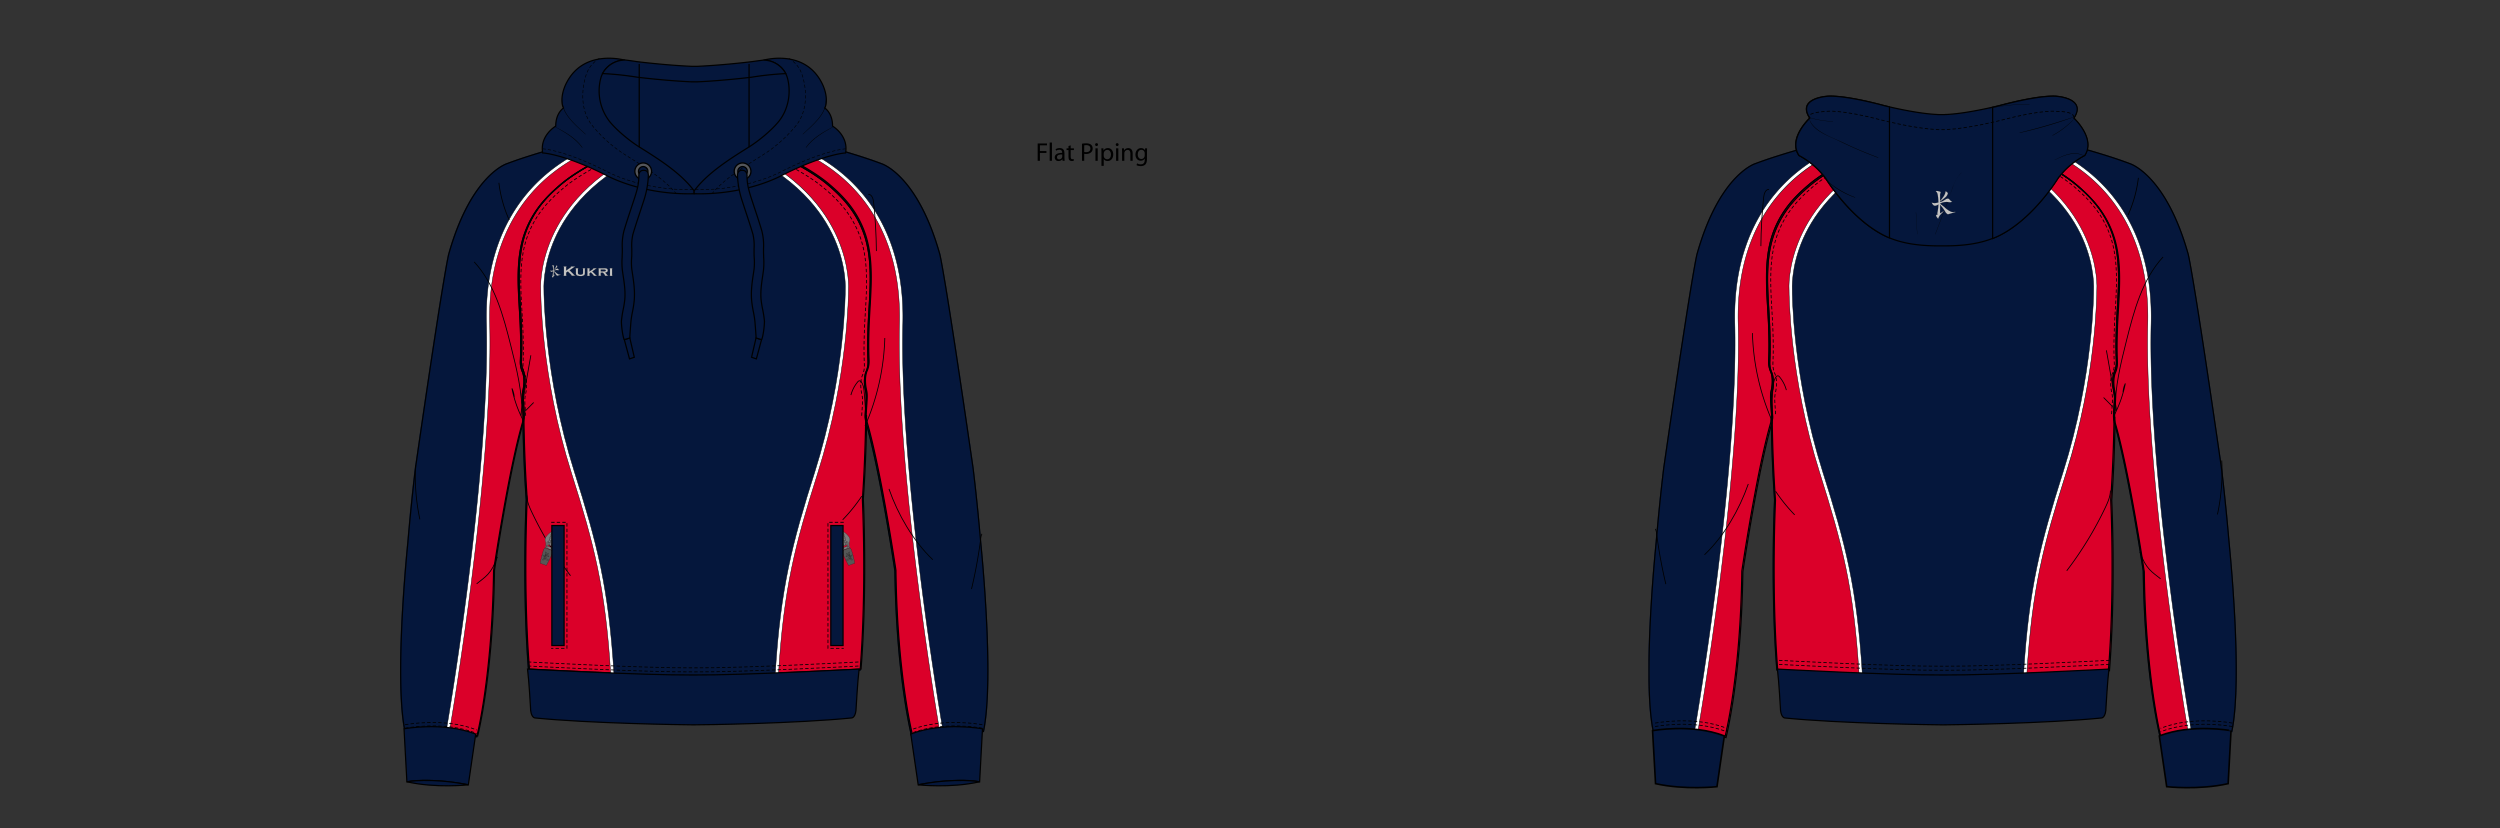 <?xml version="1.0" encoding="UTF-8"?><svg xmlns="http://www.w3.org/2000/svg" xmlns:xlink="http://www.w3.org/1999/xlink" contentScriptType="text/ecmascript" zoomAndPan="magnify" contentStyleType="text/css" style="position: relative; overflow: visible;" version="1.1" width="1600" preserveAspectRatio="xMinYMin meet" viewBox="0 0 1600 530" height="530" x="0" y="0"><rect x="0" y="0" width="1600" height="530" fill="#333333" stroke="none"/><svg contentScriptType="text/ecmascript" zoomAndPan="magnify" xmlns:xlink="http://www.w3.org/1999/xlink" contentStyleType="text/css" id="639281_FRONT" style="overflow: visible;" contentstyletype="text/css" version="1.1" width="880" preserveAspectRatio="xMinYMin meet" viewBox="-160 0 660 503" height="530" class="" xmlns="http://www.w3.org/2000/svg" x="0" y="0" contentscripttype="text/ecmascript">
    <svg contentScriptType="text/ecmascript" zoomAndPan="magnify" xmlns:xlink="http://www.w3.org/1999/xlink" contentStyleType="text/css" id="53148_3_BODY_FRONT" contentstyletype="text/css" version="1.1" width="357.43" preserveAspectRatio="xMidYMid meet" viewBox="0 0 357.43 366.01" height="366.01" class="" xmlns="http://www.w3.org/2000/svg" x="83.00" y="82.00" contentscripttype="text/ecmascript">
        <defs/>
        <g id="Layer_1" data-name="Layer 1">
            <path transform="translate(-713.22 -522.91)" fill="#05173c" data-p="1" id="53148_3_BODY_FRONT_L0_S1" d="M787.91,696.19c.2,13.48.73,30.21,2,48.25,0,0-2.61,53.59,1.38,103.41,0,0,71,3.84,100.65,3.59H892c29.67.25,100.64-3.59,100.64-3.59,4-49.82,1.38-103.41,1.38-103.41,1.23-17.83,1.76-34.37,2-47.77,0-.35,0-.71,0-1.06l.17,1.68c8.6,29.37,17.65,90.45,17.65,90.45.85,64.59,10.22,100.68,10.22,100.68,19.85-7.86,43.55-3.17,43.55-3.17,6.84-32.58-1.7-114.54-1.7-114.54-2.18-25.85-4.63-45.43-4.63-45.43C1043.73,603.73,1041,595.14,1041,595.14c-13.23-46.88-34.1-54.4-35.39-54.83v0c-25.2-9.47-59.95-17-59.95-17-5.81,2-11,3.57-15.73,4.88-24.22,6.76-34.41,5.65-37.93,5.89h-.12c-3.53-.24-13.72.87-38-5.9-4.69-1.31-9.89-2.9-15.68-4.87,0,0-34.76,7.52-60,17,0,0-21.8,6.46-35.45,54.85,0,0-2.7,8.59-20.27,130.14,0,0-2.44,19.58-4.63,45.43,0,0-8.54,82-1.7,114.54,0,0,23.7-4.69,43.56,3.17,0,0,9.36-36.09,10.21-100.68,0,0,9.06-61.08,17.65-90.45l.22-2.2c0-.54,0-1.07,0-1.6,0,.89,0,1.79,0,2.7" stroke="#05173c" stroke-width="0.75" stroke-miterlimit="10"/>
        </g>
    </svg>
    <svg contentScriptType="text/ecmascript" zoomAndPan="magnify" xmlns:xlink="http://www.w3.org/1999/xlink" contentStyleType="text/css" id="53255_1_PANEL_FRONT" style="position: relative;" contentstyletype="text/css" aria-disabled="true" version="1.1" width="300.52" preserveAspectRatio="xMidYMid meet" viewBox="0 0 300.52 363.52" height="363.52" class="" xmlns="http://www.w3.org/2000/svg" x="112.00" y="84.00" contentscripttype="text/ecmascript">
        <defs/>
        <g id="Layer_1" data-name="Layer 1">
            <path transform="translate(-710.41 4.89)" fill="#db0029" data-p="2" id="53255_1_PANEL_FRONT_L0_S2" d="M768.2,87.12s-4.4-56,67-86.13c-3.7-.79-7.86-1.81-12.57-3.12L805.8,6.41c-9.81,4.94-19.35,10.5-26.21,16.28C770,30.77,763,38.87,758.33,50.54c-7.27,18.32-3.88,39.93-3.25,59.64.21,6.59.34,12,0,19.69V130a14.28,14.28,0,0,0,1.08,6.12s2.23,4.14.35,12.22c-.74,3.2,0,7.36.3,14.66,0,.34,0,.68,0,1l-.19,1.84c.2,13.48.73,30.21,2,48.25,0,0-2.6,53.59,1.38,103.41,0,0,24.49,1.32,50.71,2.36-3.3-52.88-10.46-79.66-23.91-122.16C767.91,138.08,768.2,87.12,768.2,87.12Z" stroke="#000" stroke-width="0.75" stroke-miterlimit="10"/>
            <path transform="translate(-710.41 4.89)" fill="#db0029" data-p="2" id="53255_1_PANEL_FRONT_L1_S2" d="M953.2,87.12s4.4-56-67-86.13C889.87.2,894-.82,898.74-2.13L915.6,6.41c9.81,4.94,19.35,10.5,26.2,16.28,9.6,8.08,16.64,16.18,21.27,27.85,7.27,18.32,3.88,39.93,3.25,59.64-.21,6.59-.34,12,0,19.69V130a14.28,14.28,0,0,1-1.08,6.12s-2.23,4.14-.35,12.22c.74,3.2,0,7.36-.3,14.66,0,.34,0,.68,0,1l.19,1.84c-.2,13.48-.73,30.21-2,48.25,0,0,2.6,53.59-1.38,103.41,0,0-24.49,1.32-50.71,2.36,3.3-52.88,10.46-79.66,23.91-122.16C953.49,138.08,953.2,87.12,953.2,87.12Z" stroke="#000" stroke-width="0.75" stroke-miterlimit="10"/>
            <path transform="translate(-710.41 4.89)" fill="#db0029" data-p="2" id="53255_1_PANEL_FRONT_L2_S2" d="M738.76,257.43s9-61.07,17.65-90.44l.22-2.2c0-.54,0-1.07,0-1.6,0,.88,0,1.79,0,2.7l.19-1.84c0-.35,0-.69,0-1-.32-7.3-1-11.46-.3-14.66,1.88-8.08-.35-12.22-.35-12.22a14.28,14.28,0,0,1-1.08-6.12v-.15c.34-7.68.21-13.1,0-19.69-.63-19.71-4-41.32,3.25-59.64C763,38.87,770,30.77,779.59,22.69c6.86-5.78,16.4-11.34,26.21-16.28l16.86-8.54c-2.52-.7-5.2-1.5-8-2.38h0s-81.9,14.63-79.47,111.78C737.48,199.71,710.85,354,710.85,354a66.93,66.93,0,0,1,17.69,4.1S737.91,322,738.76,257.43Z" stroke="#000" stroke-width="0.75" stroke-miterlimit="10"/>
            <path transform="translate(-710.41 4.89)" fill="#db0029" data-p="2" id="53255_1_PANEL_FRONT_L3_S2" d="M982.58,257.43s-9.05-61.07-17.65-90.44l-.22-2.2c0-.54,0-1.07,0-1.6,0,.88,0,1.79,0,2.7l-.19-1.84c0-.35,0-.69,0-1,.32-7.3,1-11.46.29-14.66-1.87-8.08.36-12.22.36-12.22a14.28,14.28,0,0,0,1.08-6.12v-.15c-.34-7.68-.21-13.1,0-19.69.63-19.71,4-41.32-3.25-59.64-4.63-11.67-11.67-19.77-21.27-27.85-6.85-5.78-16.39-11.34-26.2-16.28L898.68-2.13c2.52-.7,5.2-1.5,8-2.38h0s81.9,14.63,79.47,111.78C983.86,199.71,1010.49,354,1010.49,354a66.93,66.93,0,0,0-17.69,4.1S983.43,322,982.58,257.43Z" stroke="#000" stroke-width="0.75" stroke-miterlimit="10"/>
        </g>
    </svg>
    <svg contentScriptType="text/ecmascript" zoomAndPan="magnify" xmlns:xlink="http://www.w3.org/1999/xlink" contentStyleType="text/css" id="53152_1_PANEL_FRONT" style="position: absolute; left: 83px; top: 82px;" contentstyletype="text/css" aria-disabled="true" version="1.0" width="357.43" preserveAspectRatio="xMidYMid meet" viewBox="0 0 357.43 366.01" height="366.01" class="" xmlns="http://www.w3.org/2000/svg" x="83" y="82" contentscripttype="text/ecmascript">
        <defs/>
        <g id="Layer_1" data-name="Layer 1">
            <path transform="translate(-3221.96 -522.61)" fill="none" id="53152_1_PANEL_FRONT_L0" d="M3504.52,694.05c0-.35,0-.69,0-1,.33-7.3,1-11.46.3-14.66-1.88-8.08.35-12.22.35-12.22a14.25,14.25,0,0,0,1.08-6.12v-.15c-.34-7.68-.21-13.1,0-19.69.64-19.71,4-41.32-3.25-59.64-4.63-11.67-11.67-19.77-21.26-27.85-6.86-5.78-16.4-11.34-26.21-16.28l-16.84-8.53c-24.23,6.76-34.42,5.65-37.94,5.89h-.12c-3.52-.24-13.72.87-38-5.9l-16.86,8.54c-9.8,4.94-19.35,10.5-26.2,16.28-9.6,8.08-16.64,16.18-21.26,27.85-7.28,18.32-3.89,39.93-3.26,59.64.21,6.59.34,12,0,19.69a.76.76,0,0,0,0,.15,14.41,14.41,0,0,0,1.08,6.12s2.23,4.14.36,12.22c-.75,3.2,0,7.36.29,14.66,0,.34,0,.68,0,1l-.19,1.84c.2,13.48.73,30.21,2,48.25,0,0-2.6,53.59,1.38,103.41,0,0,71,3.84,100.65,3.59h.12c29.67.25,100.65-3.59,100.65-3.59,4-49.82,1.38-103.41,1.38-103.41,1.23-17.83,1.76-34.37,2-47.77l0-.12Z" stroke="#000" stroke-width="0.75" stroke-miterlimit="10"/>
            <path transform="translate(-3221.96 -522.61)" fill="none" id="53152_1_PANEL_FRONT_L1" d="M3574.66,770.41C3572.47,744.56,3570,725,3570,725c-17.57-121.55-20.27-130.14-20.27-130.14-13.22-46.88-34.09-54.4-35.39-54.83v0c-25.19-9.47-59.95-17-59.95-17-5.81,2-11,3.57-15.72,4.88l16.84,8.53c9.81,4.94,19.35,10.5,26.21,16.28,9.59,8.08,16.63,16.18,21.26,27.85,7.27,18.32,3.89,39.93,3.25,59.64-.21,6.59-.34,12,0,19.69V660a14.25,14.25,0,0,1-1.08,6.12s-2.23,4.14-.35,12.22c.74,3.2,0,7.36-.3,14.66,0,.34,0,.68,0,1l.21,2.2,0,.12c0-.35,0-.71,0-1.06l.16,1.68c8.6,29.37,17.65,90.45,17.65,90.45.85,64.59,10.22,100.68,10.22,100.68,19.86-7.86,43.55-3.17,43.55-3.17C3583.19,852.37,3574.66,770.41,3574.66,770.41Z" stroke="#000" stroke-width="0.75" stroke-miterlimit="10"/>
            <path transform="translate(-3221.96 -522.61)" fill="none" id="53152_1_PANEL_FRONT_L2" d="M3296.81,693c-.32-7.3-1-11.46-.29-14.66,1.87-8.08-.36-12.22-.36-12.22a14.41,14.41,0,0,1-1.08-6.12.76.76,0,0,1,0-.15c.33-7.68.2-13.1,0-19.69-.63-19.71-4-41.32,3.26-59.64,4.62-11.67,11.66-19.77,21.26-27.85,6.85-5.78,16.4-11.34,26.2-16.28l16.86-8.54c-4.68-1.31-9.89-2.9-15.68-4.87,0,0-34.75,7.52-59.95,17,0,0-21.8,6.46-35.45,54.85,0,0-2.7,8.59-20.26,130.14,0,0-2.45,19.58-4.63,45.43,0,0-8.54,82-1.7,114.54,0,0,23.7-4.69,43.55,3.17,0,0,9.37-36.09,10.22-100.68,0,0,9-61.08,17.65-90.45l.22-2.2c0-.54,0-1.07,0-1.6q0,1.34,0,2.7l.19-1.84C3296.82,693.7,3296.82,693.36,3296.81,693Z" stroke="#000" stroke-width="0.75" stroke-miterlimit="10"/>
        </g>
    </svg>
    <svg contentScriptType="text/ecmascript" zoomAndPan="magnify" xmlns:xlink="http://www.w3.org/1999/xlink" contentStyleType="text/css" id="53257_1_EDGING_FRONT" style="position: relative;" contentstyletype="text/css" aria-disabled="true" version="1.1" width="301.79" preserveAspectRatio="xMidYMid meet" viewBox="0 0 301.79 359.49" height="359.49" class="" xmlns="http://www.w3.org/2000/svg" x="111.00" y="84.00" contentscripttype="text/ecmascript">
        <defs/>
        <g id="Layer_1" data-name="Layer 1">
            <path transform="translate(-709.83 -524.77)" fill="#ffffff" data-p="3" id="53257_1_EDGING_FRONT_L0_S3" d="M887.85,530.62c36.38,15.69,52.4,38.14,59.54,54.34,7.84,17.79,6.85,31.66,6.81,32.24,0,.42.08,51.72-18.63,110.85-13.77,43.5-20.61,69.61-23.86,121.82l-2,.09c3.27-52.44,10.16-78.85,24-122.51,18.61-58.82,18.54-109.82,18.54-110.33,0-.22,1-14.11-6.69-31.46-7.08-16-23.19-38.33-59.73-53.75l-1.38-.56Z" stroke="#000" stroke-width="0.25" stroke-miterlimit="10"/>
            <path transform="translate(-709.83 -524.77)" fill="#ffffff" data-p="3" id="53257_1_EDGING_FRONT_L1_S3" d="M908.66,524.9A105.58,105.58,0,0,1,948,544.16c18.58,14.56,40.47,42.53,39.2,93.13-2.31,92.44,24,245.1,24.31,246.63l-2,.21c-.29-.59-26.64-155.47-24.36-246.89,1.25-49.72-20.17-77.17-38.36-91.45a102.34,102.34,0,0,0-40.28-19.31l-1.68-.41Z" stroke="#000" stroke-width="0.25" stroke-miterlimit="10"/>
            <path transform="translate(-709.83 -524.77)" fill="#ffffff" data-p="3" id="53257_1_EDGING_FRONT_L2_S3" d="M833.61,530.62c-36.38,15.69-52.4,38.14-59.54,54.34-7.84,17.79-6.85,31.66-6.81,32.24,0,.43-.08,51.72,18.63,110.85,13.77,43.5,20.6,69.61,23.86,121.83l2,.08c-3.27-52.44-10.16-78.85-24-122.51-18.61-58.82-18.54-109.81-18.54-110.32,0-.22-1-14.12,6.69-31.46,7.08-16,23.19-38.33,59.73-53.76l1.38-.55Z" stroke="#000" stroke-width="0.25" stroke-miterlimit="10"/>
            <path transform="translate(-709.83 -524.77)" fill="#ffffff" data-p="3" id="53257_1_EDGING_FRONT_L3_S3" d="M812.79,524.9a105.88,105.88,0,0,0-39.3,19.27C754.9,558.72,733,586.7,734.28,637.29c2.32,92.44-24,245.1-24.3,246.64l1.95.2c.29-.59,26.64-155.47,24.35-246.89-1.24-49.72,20.18-77.17,38.37-91.44a102.51,102.51,0,0,1,40.27-19.32l1.69-.41Z" stroke="#000" stroke-width="0.25" stroke-miterlimit="10"/>
        </g>
    </svg>
    <svg contentScriptType="text/ecmascript" zoomAndPan="magnify" xmlns:xlink="http://www.w3.org/1999/xlink" contentStyleType="text/css" id="53156_1_STITCHING_FRONT" style="position: absolute; left: 86px; top: 89px;" contentstyletype="text/css" aria-disabled="true" version="1.0" width="350.69" preserveAspectRatio="xMidYMid meet" viewBox="0 0 350.69 356.71" height="356.71" class="" xmlns="http://www.w3.org/2000/svg" x="86" y="89" contentscripttype="text/ecmascript">
        <defs/>
        <g id="Layer_1" data-name="Layer 1">
            <path transform="translate(-1555.33 -528.57)" fill="none" stroke-dasharray="2.06 1.31" id="53156_1_STITCHING_FRONT_L0" d="M1628.63,692.12c-.35-6-.86-9.7-.19-12.58,1.87-8.09-.36-12.22-.36-12.22a14.31,14.31,0,0,1-1.08-6.12V661c.34-7.67.21-13.09,0-19.69-.63-19.71-4-41.31,3.25-59.64,4.63-11.66,11.67-19.76,21.27-27.84,7.12-6,17.13-11.78,27.32-16.85l16.15-8.23" stroke="#000" stroke-width="0.5"/>
            <path transform="translate(-1555.33 -528.57)" fill="none" stroke-dasharray="2.06 1.31" id="53156_1_STITCHING_FRONT_L1" d="M1832.71,692.12c.35-6,.86-9.7.2-12.58-1.88-8.09.35-12.22.35-12.22a14.31,14.31,0,0,0,1.08-6.12V661c-.34-7.67-.21-13.09,0-19.69.63-19.71,4-41.31-3.25-59.64-4.63-11.66-11.67-19.76-21.26-27.84-7.12-6-17.13-11.78-27.33-16.85l-16.15-8.23" stroke="#000" stroke-width="0.5"/>
            <path transform="translate(-1555.33 -528.57)" fill="none" stroke-dasharray="2.06 1.31" id="53156_1_STITCHING_FRONT_L2" d="M1555.37,881.88s23.7-4.69,43.56,3.17" stroke="#000" stroke-width="0.5"/>
            <path transform="translate(-1555.33 -528.57)" fill="none" stroke-dasharray="2.06 1.31" id="53156_1_STITCHING_FRONT_L3" d="M1555.37,879.78s23.7-4.68,43.56,3.17" stroke="#000" stroke-width="0.5"/>
            <path transform="translate(-1555.33 -528.57)" fill="none" stroke-dasharray="2.06 1.31" id="53156_1_STITCHING_FRONT_L4" d="M1906,881.88s-23.7-4.69-43.56,3.17" stroke="#000" stroke-width="0.5"/>
            <path transform="translate(-1555.33 -528.57)" fill="none" stroke-dasharray="2.06 1.31" id="53156_1_STITCHING_FRONT_L5" d="M1906,879.78s-23.7-4.68-43.56,3.17" stroke="#000" stroke-width="0.5"/>
            <path transform="translate(-1555.33 -528.57)" fill="none" stroke-dasharray="2.06 1.31" id="53156_1_STITCHING_FRONT_L6" d="M1630,844.09s71,3.84,100.65,3.59c29.67.25,100.65-3.59,100.65-3.59" stroke="#000" stroke-width="0.5"/>
            <path transform="translate(-1555.33 -528.57)" fill="none" stroke-dasharray="2.06 1.31" id="53156_1_STITCHING_FRONT_L7" d="M1630,841.63s71,3.84,100.65,3.59c29.67.25,100.65-3.59,100.65-3.59" stroke="#000" stroke-width="0.5"/>
        </g>
    </svg>
    <svg contentScriptType="text/ecmascript" zoomAndPan="magnify" xmlns:xlink="http://www.w3.org/1999/xlink" contentStyleType="text/css" id="53160_1_SHAPINGDETAIL_FRONT" style="position: relative;" contentstyletype="text/css" aria-disabled="true" version="1.0" width="344.62" preserveAspectRatio="xMidYMid meet" viewBox="0 0 344.62 246.86" height="246.86" class="" xmlns="http://www.w3.org/2000/svg" x="92.00" y="111.00" contentscripttype="text/ecmascript">
        <defs/>
        <g id="Layer_1" data-name="Layer 1">
            <path fill="none" id="53160_1_SHAPINGDETAIL_FRONT_L0" stroke-width="0.5" d="M2735,766.27a9.33,9.33,0,0,0-.76,3.13,293.52,293.52,0,0,1-5.59,30.44" transform="translate(-2390.57 -553.03)" stroke="#000"/>
            <path fill="none" id="53160_1_SHAPINGDETAIL_FRONT_L1" stroke-width="0.5" d="M2458.6,743c0,3.5,1.44,6.82,2.94,10a215.24,215.24,0,0,0,23.57,38.71" transform="translate(-2390.57 -553.03)" stroke="#000"/>
            <path fill="none" id="53160_1_SHAPINGDETAIL_FRONT_L2" stroke-width="0.5" d="M2655.41,682a21.24,21.24,0,0,1,4.12-8,1.61,1.61,0,0,1,1-.68,1.45,1.45,0,0,1,1.2.74c1.29,1.75,1.54,4,1.74,6.18q.75,8.37,1,16.78" transform="translate(-2390.57 -553.03)" stroke="#000"/>
            <path fill="none" id="53160_1_SHAPINGDETAIL_FRONT_L3" stroke-width="0.5" d="M2664,700.81a143.48,143.48,0,0,0,12-53.48" transform="translate(-2390.57 -553.03)" stroke="#000"/>
            <path fill="none" id="53160_1_SHAPINGDETAIL_FRONT_L4" stroke-width="0.5" d="M2456.38,697.42a72.41,72.41,0,0,1-6.86-19.48,14.73,14.73,0,0,1,1.4,5.37" transform="translate(-2390.57 -553.03)" stroke="#000"/>
            <path fill="none" id="53160_1_SHAPINGDETAIL_FRONT_L5" stroke-width="0.5" d="M2454.86,694.21q2.83-18.24,6.15-36.39" transform="translate(-2390.57 -553.03)" stroke="#000"/>
            <path fill="none" id="53160_1_SHAPINGDETAIL_FRONT_L6" stroke-width="0.5" d="M2457.29,692l5.42-5.5" transform="translate(-2390.57 -553.03)" stroke="#000"/>
            <path fill="none" id="53160_1_SHAPINGDETAIL_FRONT_L7" stroke-width="0.5" d="M2391,724.73a124.06,124.06,0,0,0,2.61,32.78" transform="translate(-2390.57 -553.03)" stroke="#000"/>
            <path fill="none" id="53160_1_SHAPINGDETAIL_FRONT_L8" stroke-width="0.5" d="M2428.1,796.61c5.09-4.13,8.94-5.85,12.58-16.32" transform="translate(-2390.57 -553.03)" stroke="#000"/>
            <path fill="none" id="53160_1_SHAPINGDETAIL_FRONT_L9" stroke-width="0.5" d="M2678.53,739c5.43,15.61,14.68,31.58,26.61,43" transform="translate(-2390.57 -553.03)" stroke="#000"/>
            <path fill="none" id="53160_1_SHAPINGDETAIL_FRONT_L10" stroke-width="0.5" d="M2455.65,694.64c.25-14.42-3.28-28.61-6.8-42.59-4.57-18.18-9.56-37.17-22.26-50.95" transform="translate(-2390.57 -553.03)" stroke="#000"/>
            <path fill="none" id="53160_1_SHAPINGDETAIL_FRONT_L11" stroke-width="0.5" d="M2670.88,594.53c-.08-9.92-.65-19.84-1.69-29.7-.23-2.12-1.12-4.84-3.25-4.78" transform="translate(-2390.57 -553.03)" stroke="#000"/>
            <path fill="none" id="53160_1_SHAPINGDETAIL_FRONT_L12" stroke-width="0.5" d="M2447.85,575.63a77.75,77.75,0,0,1-6.26-22.57" transform="translate(-2390.57 -553.03)" stroke="#000"/>
            <path fill="none" id="53160_1_SHAPINGDETAIL_FRONT_L13" stroke-width="0.5" d="M2662,743.4a100.72,100.72,0,0,1-11.6,14.35" transform="translate(-2390.57 -553.03)" stroke="#000"/>
        </g>
    </svg>
    <svg contentScriptType="text/ecmascript" zoomAndPan="magnify" xmlns:xlink="http://www.w3.org/1999/xlink" contentStyleType="text/css" id="53166_3_HOODLINING_FRONT" style="position: relative;" contentstyletype="text/css" aria-disabled="true" version="1.1" width="118.03" preserveAspectRatio="xMidYMid meet" viewBox="0 0 118.03 80.79" height="80.79" class="" xmlns="http://www.w3.org/2000/svg" x="203.00" y="37.00" contentscripttype="text/ecmascript">
        <defs/>
        <g id="Layer_1" data-name="Layer 1">
            <path transform="translate(-940.15 1158.79)" fill="#05173c" data-p="1" id="53166_3_HOODLINING_FRONT_L0_S1" d="M1004.52-1084c8-8.29,18.91-15.06,28.9-21.3,5.89-3.68,13.77-10.13,18.15-15.52,5.73-7,7.48-17.08,5.39-25.91a15.16,15.16,0,0,0-9.21-10.63h0a14.88,14.88,0,0,0-4.19-1h0c-.38,0-1.15.15-1.47.17l.36-.09h0c-2.34.29-4.83.63-7.51,1,0,0-17.06,2.13-33.06,2.84h-3.62c-16-.71-33.06-2.84-33.06-2.84-2.94-.45-5.65-.82-8.19-1.12h0l.68.17h-.94l-.25,0-.85.1-.23,0c-.36.06-2.35-.45-2.73-.35l1,.1c-.42.11-1.72-.24-2.16-.08l-1.11.82a14.06,14.06,0,0,0-9.34,10.55c-2.09,8.84,1.37,19.23,7.1,26.27,4.38,5.39,12.39,11.87,18.28,15.56,10,6.24,20.7,13,28.69,21.26a51.9,51.9,0,0,1,4.4,5.19l0,.31.37,0,.14-.35A51.85,51.85,0,0,1,1004.52-1084Z" stroke="#05173c" stroke-width="0.75"/>
        </g>
    </svg>
    <svg contentScriptType="text/ecmascript" zoomAndPan="magnify" xmlns:xlink="http://www.w3.org/1999/xlink" contentStyleType="text/css" id="54123_3_HOODSANDZIPS_FRONT" contentstyletype="text/css" version="1.1" width="185.24" preserveAspectRatio="xMidYMid meet" viewBox="0 0 185.24 183.47" height="183.47" xmlns="http://www.w3.org/2000/svg" x="169.00" y="35.00" contentscripttype="text/ecmascript">
        <defs/>
        <g id="Layer_1" data-name="Layer 1">
            <path transform="translate(-1608.31 730.49)" fill="none" stroke-dasharray="1.97 1.26" id="54123_3_HOODSANDZIPS_FRONT_L0" d="M1628.52-719.42c4.5-1.65,14.64-2.87,37.45.62,0,0,17.07,2.14,33.07,2.85h3.61c16-.71,33.07-2.85,33.07-2.85,23-3.52,33.15-2.25,37.57-.57" stroke="#000" stroke-width="0.36"/>
            <path id="54123_3_HOODSANDZIPS_FRONT_L1" d="M1616.44-688.55h.23s0,0,0,0h-.23Z" transform="translate(-1608.31 730.49)"/>
            <path transform="translate(-1608.31 730.49)" fill="#05173c" data-p="1" id="54123_3_HOODSANDZIPS_FRONT_L2_S1" d="M1696.39-654.87c-8-8.3-18.8-15.12-28.79-21.36-5.89-3.69-13.64-10.06-18-15.44a30.24,30.24,0,0,1-5.53-25.71c2.1-8.83,10.7-11.83,14.69-11.57,0,0-21.8-6.28-33.27,10.3-5.86,8.48-5.38,16.4-3.89,18.77,0,0-4.74,2.94-4.74,11,0,0-9.78,5.65-7.92,16.3,0,0,12.06.38,37.91,13.2,0,0,21.25,12.44,54.09,11.57v-1.72A56.2,56.2,0,0,0,1696.39-654.87Z" stroke="#000" stroke-width="0.75"/>
            <path transform="translate(-1608.31 730.49)" fill="none" stroke-dasharray="1.97 1.26" id="54123_3_HOODSANDZIPS_FRONT_L3" d="M1643.48-730.12c-5.87,3.78-7.83,7.91-9.13,13.69-2.1,9.28-1.3,19.47,4.43,26.87a84.58,84.58,0,0,0,17.84,16.5c11.18,7.35,25.69,15.45,33.81,25.65" stroke="#000" stroke-width="0.36"/>
            <path id="54123_3_HOODSANDZIPS_FRONT_L4" d="M1621.28-704.91c-2.27,7.75,8.71,16.47,13.57,21a.1.1,0,0,0,.14-.14c-5.09-4.81-15.29-12.93-13.62-20.83a0,0,0,0,0-.09,0Z" transform="translate(-1608.31 730.49)"/>
            <path id="54123_3_HOODSANDZIPS_FRONT_L5" d="M1616.61-688.31c6.05,3.36,12.06,6.81,16.25,12.48.1.13.32,0,.22-.13-4.09-5.78-10.26-9.23-16.4-12.47-.08,0-.14.08-.07.12Z" transform="translate(-1608.31 730.49)"/>
            <path transform="translate(-1608.31 730.49)" fill="#05173c" data-p="1" id="54123_3_HOODSANDZIPS_FRONT_L6_S1" d="M1705.48-654.87c8-8.3,18.8-15.12,28.79-21.36,5.88-3.69,13.64-10.06,18-15.44,5.73-7.05,7.61-16.87,5.52-25.71s-10.7-11.83-14.68-11.57c0,0,21.8-6.28,33.26,10.3,5.87,8.48,5.38,16.4,3.89,18.77,0,0,4.75,2.94,4.75,11,0,0,9.78,5.65,7.91,16.3,0,0-12,.38-37.9,13.2,0,0-21.25,12.44-54.09,11.57v-1.72A56.2,56.2,0,0,1,1705.48-654.87Z" stroke="#000" stroke-width="0.75"/>
            <path transform="translate(-1608.31 730.49)" fill="none" stroke-dasharray="1.97 1.26" id="54123_3_HOODSANDZIPS_FRONT_L7" d="M1758.39-730.12c5.87,3.78,7.83,7.91,9.13,13.69,2.09,9.28,1.29,19.47-4.43,26.87a84.82,84.82,0,0,1-17.84,16.5c-11.19,7.35-25.7,15.45-33.82,25.65" stroke="#000" stroke-width="0.36"/>
            <path id="54123_3_HOODSANDZIPS_FRONT_L8" d="M1780.5-704.89c1.67,7.9-8.53,16-13.62,20.83-.1.09,0,.23.14.14,4.86-4.52,15.84-13.23,13.56-21,0-.06-.09,0-.08,0Z" transform="translate(-1608.31 730.49)"/>
            <path id="54123_3_HOODSANDZIPS_FRONT_L9" d="M1785.19-688.43c-6.14,3.24-12.31,6.69-16.41,12.47-.09.13.13.26.22.13,4.19-5.66,10.2-9.12,16.25-12.48.08,0,0-.15-.06-.12Z" transform="translate(-1608.31 730.49)"/>
            <path transform="translate(-1608.31 730.49)" fill="none" stroke-dasharray="1.97 1.26" id="54123_3_HOODSANDZIPS_FRONT_L10" d="M1793-675.09s-12,.38-37.9,13.2c0,0-21.25,12.44-54.09,11.57h-.09c-32.84.87-54.09-11.57-54.09-11.57-25.85-12.82-37.91-13.2-37.91-13.2" stroke="#000" stroke-width="0.36"/>
            <path transform="translate(-1608.31 730.49)" fill="#05173c" data-p="1" id="54123_3_HOODSANDZIPS_FRONT_L11_S1" d="M1743.13-728.95l.36-.09c-2.34.29-4.83.63-7.51,1,0,0-17.07,2.13-33.07,2.84h-3.61c-16-.71-33.06-2.84-33.06-2.84-3-.46-5.65-.82-8.19-1.12l.69.17a15.44,15.44,0,0,0-13.43,8.19,185.89,185.89,0,0,1,20.93,2.18s17.06,2.13,33.06,2.84h3.61c16-.71,33.07-2.84,33.07-2.84a187.07,187.07,0,0,1,20.59-2.17A15.44,15.44,0,0,0,1743.13-728.95Z" stroke="#000" stroke-width="0.75"/>
            <line fill="none" x1="59.26" x2="59.26" y1="3.84" y2="54.4" id="54123_3_HOODSANDZIPS_FRONT_L12" stroke="#000" stroke-width="0.75"/>
            <line fill="none" x1="125.98" x2="125.98" y1="3.84" y2="54.4" id="54123_3_HOODSANDZIPS_FRONT_L13" stroke="#000" stroke-width="0.75"/>
            <path fill="#54565b" id="54123_3_HOODSANDZIPS_FRONT_L14" stroke-width="0.8" d="M1670-656.36a5.08,5.08,0,0,1-5.08-5.07,5.08,5.08,0,0,1,5.08-5.07,5.08,5.08,0,0,1,5.07,5.07A5.08,5.08,0,0,1,1670-656.36Zm0-7.94a2.87,2.87,0,0,0-2.87,2.87,2.87,2.87,0,0,0,2.87,2.87,2.87,2.87,0,0,0,2.86-2.87A2.87,2.87,0,0,0,1670-664.3Z" transform="translate(-1608.31 730.49)" stroke="#000"/>
            <polygon data-p="1" fill="#05173c" stroke-width="0.75" id="54123_3_HOODSANDZIPS_FRONT_L15_S1" points="53.36 182.99 56.27 182 53.55 170.29 50.22 171.32 53.36 182.99" stroke="#000"/>
            <path transform="translate(-1608.31 730.49)" fill="#05173c" data-p="1" id="54123_3_HOODSANDZIPS_FRONT_L16_S1" d="M1667.34-658.9s-.07-3.18,2.93-3.15c2.46,0,2.89,1.88,2.84,3.45a55.23,55.23,0,0,1-2.8,15.05l-2.33,7.1c-1.43,4.3-2.91,8.75-4.22,13.21a30.43,30.43,0,0,0-.7,8.69l0,2c0,1.21,0,2.46-.1,3.67a39.38,39.38,0,0,0,.09,6.82l.38,2.53c.79,5.28,1.61,10.73,1.1,16.59a66.83,66.83,0,0,1-1.06,6.87,58.58,58.58,0,0,0-.92,5.86c-.2,2.14-.7,8.84-.7,10l-3.34,1c-.83-1-1.94-9.08-1.71-11.6a66,66,0,0,1,1-6.53,59.65,59.65,0,0,0,1-6.19c.44-5-.29-9.87-1.06-15l-.38-2.57a43.75,43.75,0,0,1-.16-8.09c0-1.19.1-2.31.1-3.38l0-2a36,36,0,0,1,1-10.69c1.35-4.58,2.84-9.09,4.29-13.44l2.31-7C1666.51-650.77,1667.33-653.87,1667.34-658.9Z" stroke="#000" stroke-width="0.75"/>
            <path fill="#54565b" id="54123_3_HOODSANDZIPS_FRONT_L17" stroke-width="0.8" d="M1725.27-661.43a5.08,5.08,0,0,1,5.07-5.07,5.08,5.08,0,0,1,5.08,5.07,5.08,5.08,0,0,1-5.08,5.07A5.08,5.08,0,0,1,1725.27-661.43Zm2.21,0a2.87,2.87,0,0,0,2.86,2.87,2.87,2.87,0,0,0,2.87-2.87,2.87,2.87,0,0,0-2.87-2.87A2.87,2.87,0,0,0,1727.48-661.43Z" transform="translate(-1608.31 730.49)" stroke="#000"/>
            <polygon data-p="1" fill="#05173c" stroke-width="0.75" id="54123_3_HOODSANDZIPS_FRONT_L18_S1" points="130.41 182.99 127.5 182 130.21 170.29 133.55 171.32 130.41 182.99" stroke="#000"/>
            <path transform="translate(-1608.31 730.49)" fill="#05173c" data-p="1" id="54123_3_HOODSANDZIPS_FRONT_L19_S1" d="M1733.05-658.9s.07-3.18-2.93-3.15c-2.46,0-2.89,1.88-2.84,3.45a55.23,55.23,0,0,0,2.8,15.05l2.33,7.1c1.43,4.3,2.91,8.75,4.22,13.21a30.07,30.07,0,0,1,.7,8.69l0,2c0,1.21,0,2.46.1,3.67a38.41,38.41,0,0,1-.09,6.82l-.37,2.53c-.8,5.28-1.62,10.73-1.11,16.59a66.83,66.83,0,0,0,1.06,6.87,58.58,58.58,0,0,1,.92,5.86c.2,2.14.71,8.84.71,10l3.33,1c.83-1,1.94-9.08,1.71-11.6a66,66,0,0,0-1-6.53,62.46,62.46,0,0,1-1-6.19c-.44-5,.29-9.87,1.06-15L1743-601a43.75,43.75,0,0,0,.16-8.09c0-1.19-.09-2.31-.09-3.38v-2a35.63,35.63,0,0,0-1-10.69c-1.34-4.58-2.84-9.09-4.29-13.44l-2.31-7C1733.88-650.77,1733.06-653.87,1733.05-658.9Z" stroke="#000" stroke-width="0.75"/>
        </g>
    </svg>
    <svg contentScriptType="text/ecmascript" zoomAndPan="magnify" xmlns:xlink="http://www.w3.org/1999/xlink" contentStyleType="text/css" id="53176_1_HEM_FRONT" contentstyletype="text/css" version="1.1" width="202.16" preserveAspectRatio="xMidYMid meet" viewBox="0 0 202.16 34.69" height="34.69" class="" xmlns="http://www.w3.org/2000/svg" x="160.00" y="406.00" contentscripttype="text/ecmascript">
        <defs/>
        <g id="Layer_1" data-name="Layer 1">
            <path transform="translate(-3142.57 742.63)" fill="#05173c" data-p="1" id="53176_1_HEM_FRONT_L0_S1" d="M3243.93-738.65h-.55c-29.84.23-100.38-3.59-100.38-3.59.88,7,1.78,23,1.78,23,0,6.46,2.64,6.68,2.64,6.68,33.89,3.39,89.68,4.15,96,4.2h.55c6.27,0,62.06-.81,96-4.2,0,0,2.62-.22,2.64-6.68,0,0,.91-16,1.78-23C3344.3-742.24,3273.76-738.42,3243.93-738.65Z" stroke="#000" stroke-width="0.75"/>
        </g>
    </svg>
    <svg contentScriptType="text/ecmascript" zoomAndPan="magnify" xmlns:xlink="http://www.w3.org/1999/xlink" contentStyleType="text/css" id="53171_1_CUFF_FRONT" contentstyletype="text/css" version="1.1" width="352.15" preserveAspectRatio="xMidYMid meet" viewBox="0 0 352.15 36.67" height="36.67" class="" xmlns="http://www.w3.org/2000/svg" x="85.00" y="441.00" contentscripttype="text/ecmascript">
        <defs/>
        <g id="Layer_1" data-name="Layer 1">
            <path transform="translate(-3067.6 706.52)" fill="#05173c" data-p="1" id="53171_1_CUFF_FRONT_L0_S1" d="M3068-704.83s23.59-4.51,43.55,3.17l-4.49,30.83s-22.24-4.59-37.32-1.83Z" stroke="#000" stroke-width="0.75"/>
            <path transform="translate(-3067.6 706.52)" fill="#05173c" data-p="1" id="53171_1_CUFF_FRONT_L1_S1" d="M3069.74-672.66s14.16-2.76,37.32,1.83C3107.06-670.83,3087.57-668.62,3069.74-672.66Z" stroke="#000" stroke-width="0.75"/>
            <path transform="translate(-3067.6 706.52)" fill="#05173c" data-p="1" id="53171_1_CUFF_FRONT_L2_S1" d="M3419.36-704.83s-23.59-4.51-43.55,3.17l4.49,30.83s22.24-4.59,37.32-1.83Z" stroke="#000" stroke-width="0.75"/>
            <path transform="translate(-3067.6 706.52)" fill="#05173c" data-p="1" id="53171_1_CUFF_FRONT_L3_S1" d="M3417.62-672.66s-14.16-2.76-37.32,1.83C3380.3-670.83,3399.78-668.62,3417.62-672.66Z" stroke="#000" stroke-width="0.75"/>
        </g>
    </svg>
    <svg contentScriptType="text/ecmascript" zoomAndPan="magnify" xmlns:xlink="http://www.w3.org/1999/xlink" contentStyleType="text/css" id="53183_1_POCKET_FRONT" style="" contentstyletype="text/css" version="1.1" width="191.26" preserveAspectRatio="xMidYMid meet" viewBox="0 0 191.26 77.04" height="77.04" class="" xmlns="http://www.w3.org/2000/svg" x="168.00" y="317.00" contentscripttype="text/ecmascript">
        <defs/>
        <g id="Layer_1" data-name="Layer 1">
            <path fill="#7f7b7d" d="M2285.62-704.22c1-2.71-.22-4.07,0-5.12a4,4,0,0,1,.45-1.23,13,13,0,0,1,2.77-2.85,2.81,2.81,0,0,1,2.91-.41,2.77,2.77,0,0,1,2,2.15,13.5,13.5,0,0,1,.29,4,4,4,0,0,1-.45,1.24c-.53.92-2.32,1.2-3.31,3.9l-2.3-.83Zm4.32-.68-2.6-.94-.29.82,2.59.94Z" id="53183_1_POCKET_FRONT_L0" stroke-width="0.1" transform="translate(-2282.52 719.81)" stroke="#000"/>
            <rect x="2287.46" y="-705.5" transform="translate(-113.81 2406.81) rotate(-70.04)" fill="#7f7b7d" width="1.39" id="53183_1_POCKET_FRONT_L1" height="2.93" stroke="#000" stroke-width="0.1"/>
            <polygon fill="#7f7b7d" id="53183_1_POCKET_FRONT_L2" stroke-width="0.1" points="8.79 6.2 7.34 10.19 7.83 10.36 9.27 6.38 8.79 6.2" stroke="#000"/>
            <path fill="#7f7b7d" d="M2288.43-709.09l1.79-4.92h0l2.82,1h0l-1.79,4.92.19.06h0l.2.08,1.86-5.13a.23.23,0,0,0-.12-.28l-3.2-1.16a.21.21,0,0,0-.27.14l-1.86,5.12.19.07h0Z" id="53183_1_POCKET_FRONT_L3" stroke-width="0.1" transform="translate(-2282.52 719.81)" stroke="#000"/>
            <path fill="#7f7b7d" d="M2286.11-703.79l.61-3.62c.09-.63,1-.35,1-.35l3.26,1.18s.8.36.51.89l-1.85,3.16Zm1.81.44c1.53.55,2-.51,2-.51l1.06-1.85c.25-.43-.32-.59-.32-.59l-1.52-.54-1.51-.56s-.54-.24-.62.24l-.38,2.11S2286.37-703.91,2287.92-703.35Z" id="53183_1_POCKET_FRONT_L4" stroke-width="0.1" transform="translate(-2282.52 719.81)" stroke="#000"/>
            <rect x="2287.71" y="-708.46" transform="translate(-113.74 2404.26) rotate(-69.95)" fill="#7f7b7d" width="1.43" id="53183_1_POCKET_FRONT_L5" height="0.94" stroke="#000" stroke-width="0.1"/>
            <rect x="2287.22" y="-707.12" transform="translate(-110.01 2404.95) rotate(-70.07)" fill="#7f7b7d" width="1.42" id="53183_1_POCKET_FRONT_L6" height="0.94" stroke="#000" stroke-width="0.1"/>
            <rect x="2289.8" y="-707.7" transform="translate(-109.93 2406.88) rotate(-70.02)" fill="#7f7b7d" width="1.42" id="53183_1_POCKET_FRONT_L7" height="0.94" stroke="#000" stroke-width="0.1"/>
            <rect x="2289.31" y="-706.37" transform="translate(-111.33 2407.31) rotate(-70.03)" fill="#7f7b7d" width="1.43" id="53183_1_POCKET_FRONT_L8" height="0.94" stroke="#000" stroke-width="0.1"/>
            <rect x="2287.79" y="-707.59" transform="translate(-110.16 2405.9) rotate(-70.04)" fill="#7f7b7d" width="2.85" id="53183_1_POCKET_FRONT_L9" height="1.29" stroke="#000" stroke-width="0.1"/>
            <path fill="#575756" d="M2286.4-693.33c4.82-8.88,3.76-9,3.76-9l-4.68-1.7s-.88-.59-2.9,9.31Z" id="53183_1_POCKET_FRONT_L10" stroke-width="0.1" transform="translate(-2282.52 719.81)" stroke="#000"/>
            <path fill="#575756" d="M2287.13-697a4.48,4.48,0,0,1-.88-1.26c-.22-.38-.4-.64-.53-.84v0a2.33,2.33,0,0,1,.4,0,2.55,2.55,0,0,1,1.21.33,1,1,0,0,0,.67.14,1.5,1.5,0,0,1-.35-.59c-.13-.35-.38-.36-1-.22a3.21,3.21,0,0,1-.84.08.49.49,0,0,0,0-.11,8.54,8.54,0,0,0,1.1-.36,1.39,1.39,0,0,0,.81-.6c0-.06,0-.1-.07-.23s-.12-.26-.23-.23-.06.1-.18.27a2.86,2.86,0,0,1-.83.7,3.14,3.14,0,0,1-.56.33c.17-.49.36-1,.42-1.14s.11-.12.2-.25,0-.25-.28-.41-.61-.28-.49-.1a.79.79,0,0,1,.12.43,5.76,5.76,0,0,1-.4,1.68l-.38-.05a1.65,1.65,0,0,1-.82-.38s0,.77.45.84a1.43,1.43,0,0,0,.62,0,9.46,9.46,0,0,1-.82,1.56l.1.12a.82.82,0,0,0-.43.12,1.25,1.25,0,0,0,0,.32c.05.19.13.41.19.4a1.81,1.81,0,0,1,.6-.54l.78-.39,0-.11a3.4,3.4,0,0,1-.58.14l-.17,0,.56-1.47.22.63a7.76,7.76,0,0,1,.25,1,1.21,1.21,0,0,0,.27.51c.08.05,1.41.07,1.51.11C2288-696.76,2287.54-696.61,2287.13-697Z" id="53183_1_POCKET_FRONT_L11" stroke-width="0.1" transform="translate(-2282.52 719.81)" stroke="#000"/>
            <rect x="7.2" y="2.21" fill="#05173c" data-p="10" width="7.42" height="72.89" id="53183_1_POCKET_FRONT_L12_S10" stroke="#000" stroke-width="0.75"/>
            <polyline fill="none" id="53183_1_POCKET_FRONT_L13" stroke-dasharray="2.06 1.31" stroke-width="0.5" points="6.79 0.25 16.36 0.25 16.36 76.79 6.76 76.79" stroke="#000"/>
            <path fill="#7f7b7d" d="M2468.39-703.38l-2.3.83c-1-2.7-2.78-3-3.31-3.9a4,4,0,0,1-.45-1.24,13.5,13.5,0,0,1,.29-4,2.77,2.77,0,0,1,2-2.15,2.81,2.81,0,0,1,2.91.41,13,13,0,0,1,2.77,2.85,4,4,0,0,1,.45,1.23c.19,1.05-1,2.41,0,5.12Zm-1.72-.7,2.59-.94-.29-.82-2.6.94Z" id="53183_1_POCKET_FRONT_L14" stroke-width="0.1" transform="translate(-2282.52 719.81)" stroke="#000"/>
            <rect x="2466.68" y="-704.74" transform="translate(-1893.85 1520.17) rotate(-19.96)" fill="#7f7b7d" width="2.93" id="53183_1_POCKET_FRONT_L15" height="1.39" stroke="#000" stroke-width="0.1"/>
            <polygon fill="#7f7b7d" id="53183_1_POCKET_FRONT_L16" stroke-width="0.1" points="182.47 6.2 183.93 10.19 183.44 10.36 181.99 6.38 182.47 6.2" stroke="#000"/>
            <path fill="#7f7b7d" d="M2467.88-709.09l-1.79-4.92h0l-2.82,1h0l1.79,4.92-.19.06h0l-.2.08-1.86-5.13a.23.23,0,0,1,.12-.28l3.2-1.16a.21.21,0,0,1,.27.14l1.86,5.12-.19.07h0Z" id="53183_1_POCKET_FRONT_L17" stroke-width="0.1" transform="translate(-2282.52 719.81)" stroke="#000"/>
            <path fill="#7f7b7d" d="M2466.72-702.53l-1.86-3.16c-.29-.53.51-.89.51-.89l3.26-1.18s.87-.28,1,.35l.61,3.62Zm2.91-2.52-.38-2.11c-.08-.48-.62-.24-.62-.24l-1.51.56-1.52.54s-.57.16-.32.59l1.06,1.85s.52,1.06,2,.51S2469.63-705,2469.63-705Z" id="53183_1_POCKET_FRONT_L18" stroke-width="0.1" transform="translate(-2282.52 719.81)" stroke="#000"/>
            <rect x="2467.42" y="-708.71" transform="translate(-1890.18 1523.05) rotate(-20.05)" fill="#7f7b7d" width="0.94" id="53183_1_POCKET_FRONT_L19" height="1.43" stroke="#000" stroke-width="0.1"/>
            <rect x="2467.91" y="-707.37" transform="translate(-1893.84 1518.85) rotate(-19.93)" fill="#7f7b7d" width="0.94" id="53183_1_POCKET_FRONT_L20" height="1.42" stroke="#000" stroke-width="0.1"/>
            <rect x="2465.33" y="-707.95" transform="translate(-1892.44 1519.81) rotate(-19.98)" fill="#7f7b7d" width="0.94" id="53183_1_POCKET_FRONT_L21" height="1.42" stroke="#000" stroke-width="0.1"/>
            <rect x="2465.82" y="-706.61" transform="translate(-1893.09 1519.74) rotate(-19.97)" fill="#7f7b7d" width="0.94" id="53183_1_POCKET_FRONT_L22" height="1.43" stroke="#000" stroke-width="0.1"/>
            <rect x="2466.45" y="-708.37" transform="translate(-1893.08 1519.41) rotate(-19.96)" fill="#7f7b7d" width="1.29" id="53183_1_POCKET_FRONT_L23" height="2.85" stroke="#000" stroke-width="0.1"/>
            <path fill="#575756" d="M2469.91-693.33c-4.82-8.88-3.76-9-3.76-9l4.68-1.7s.88-.59,2.9,9.31Z" id="53183_1_POCKET_FRONT_L24" stroke-width="0.1" transform="translate(-2282.52 719.81)" stroke="#000"/>
            <path fill="#575756" d="M2469.18-697a4.48,4.48,0,0,0,.88-1.26c.23-.38.4-.64.53-.84v0a2.33,2.33,0,0,0-.4,0,2.55,2.55,0,0,0-1.21.33,1,1,0,0,1-.67.14,1.5,1.5,0,0,0,.35-.59c.13-.35.38-.36,1-.22a3.21,3.21,0,0,0,.84.08.49.49,0,0,1,0-.11,8.54,8.54,0,0,1-1.1-.36,1.39,1.39,0,0,1-.81-.6c0-.06,0-.1.07-.23s.12-.26.23-.23.06.1.18.27a3,3,0,0,0,.83.7,3.14,3.14,0,0,0,.56.33c-.17-.49-.36-1-.42-1.14s-.11-.12-.2-.25,0-.25.28-.41.61-.28.49-.1a.79.79,0,0,0-.12.43,5.76,5.76,0,0,0,.4,1.68l.38-.05a1.65,1.65,0,0,0,.82-.38s0,.77-.45.84a1.43,1.43,0,0,1-.62,0,9.46,9.46,0,0,0,.82,1.56l-.1.12a.82.82,0,0,1,.43.12.86.86,0,0,1,0,.32c0,.19-.13.41-.19.4a1.81,1.81,0,0,0-.6-.54l-.78-.39,0-.11a3.4,3.4,0,0,0,.58.14l.17,0-.56-1.47-.22.63a7.76,7.76,0,0,0-.25,1,1.21,1.21,0,0,1-.27.51c-.08.05-1.41.07-1.51.11C2468.36-696.76,2468.77-696.61,2469.18-697Z" id="53183_1_POCKET_FRONT_L25" stroke-width="0.1" transform="translate(-2282.52 719.81)" stroke="#000"/>
            <rect x="176.64" y="2.21" fill="#05173c" data-p="10" width="7.42" height="72.89" id="53183_1_POCKET_FRONT_L26_S10" stroke="#000" stroke-width="0.75"/>
            <polyline fill="none" id="53183_1_POCKET_FRONT_L27" stroke-dasharray="2.06 1.31" stroke-width="0.5" points="184.48 0.25 174.9 0.25 174.9 76.79 184.5 76.79" stroke="#000"/>
        </g>
    </svg>
    <svg contentScriptType="text/ecmascript" zoomAndPan="magnify" xmlns:xlink="http://www.w3.org/1999/xlink" contentStyleType="text/css" id="52012_4_BRANDING_FRONT" contentstyletype="text/css" version="1.0" width="38.15" preserveAspectRatio="xMidYMid meet" viewBox="0 0 38.15 7.67" height="7.67" xmlns="http://www.w3.org/2000/svg" x="174.00" y="161.00" contentscripttype="text/ecmascript">
        <defs/>
        <g id="Layer_1" data-name="Layer 1">
            <path transform="translate(14.92 -122.73)" fill="#c2c2c2" id="52012_4_BRANDING_FRONT_L0" d="M-4,126.65l-1,.69v1.52a.27.27,0,0,0,.07.21.43.43,0,0,0,.24.1v.14H-6.73v-.14a.47.47,0,0,0,.25-.11.28.28,0,0,0,.06-.2V124a.36.36,0,0,0-.06-.2.8.8,0,0,0-.25-.11v-.13h2.08v.13a.74.74,0,0,0-.24.11A.27.27,0,0,0-5,124v2l2.73-1.93c.14-.08.2-.15.2-.2s-.09-.14-.29-.18v-.13H.41v.13l-.24.07-.42.29-.37.27-2.28,1.56,2.57,2.61a4.77,4.77,0,0,0,.52.48.91.91,0,0,0,.4.14v.13H-2v-.13c.18,0,.27-.09.27-.17s-.08-.13-.24-.3Z" stroke="#000" stroke-width="0.07" stroke-miterlimit="10"/>
            <path transform="translate(14.92 -122.73)" fill="#c2c2c2" id="52012_4_BRANDING_FRONT_L1" d="M6.38,125.06v2.49A1.82,1.82,0,0,1,6,128.8a3.4,3.4,0,0,1-2.37.62,5,5,0,0,1-1.89-.3,1.29,1.29,0,0,1-.71-.63,2.16,2.16,0,0,1-.18-.94v-2.49a.29.29,0,0,0-.06-.19.55.55,0,0,0-.24-.12v-.11H2.46v.11a.66.66,0,0,0-.24.11.31.31,0,0,0-.07.2v2.26a2.09,2.09,0,0,0,.08.61.78.78,0,0,0,.28.34,2,2,0,0,0,1.16.28,2.18,2.18,0,0,0,1.17-.28.7.7,0,0,0,.27-.34,2.09,2.09,0,0,0,.08-.61v-2.26a.32.32,0,0,0-.07-.19.58.58,0,0,0-.25-.12v-.11H6.68v.11a.7.7,0,0,0-.23.11A.31.31,0,0,0,6.38,125.06Z" stroke="#000" stroke-width="0.07" stroke-miterlimit="10"/>
            <path transform="translate(14.92 -122.73)" fill="#c2c2c2" id="52012_4_BRANDING_FRONT_L2" d="M9.94,127.19l-.78.54v1.16a.25.25,0,0,0,.06.2.51.51,0,0,0,.24.1v.12H7.54v-.12a.34.34,0,0,0,.23-.1.23.23,0,0,0,.07-.19v-3.84a.23.23,0,0,0-.06-.19.55.55,0,0,0-.24-.12v-.11H9.46v.11a.66.66,0,0,0-.24.11.25.25,0,0,0-.06.2v1.53l2.06-1.39c.15-.1.23-.2.23-.28s-.09-.13-.28-.17v-.11h2.44v.11a1.28,1.28,0,0,0-.31.11c-.07,0-.29.19-.62.43l-1.83,1.27,2,2a5.37,5.37,0,0,0,.57.5.89.89,0,0,0,.38.15v.12H11.44v-.12c.17,0,.26-.09.26-.16a.09.09,0,0,0,0-.07l-.24-.23Z" stroke="#000" stroke-width="0.07" stroke-miterlimit="10"/>
            <path transform="translate(14.92 -122.73)" fill="#c2c2c2" id="52012_4_BRANDING_FRONT_L3" d="M20.23,129a3.27,3.27,0,0,1-.44-.47l-1.05-1.22a2.4,2.4,0,0,0,1.18-.47,1.1,1.1,0,0,0,.36-.87,1.13,1.13,0,0,0-.59-1.07,1.67,1.67,0,0,0-.65-.22,6.4,6.4,0,0,0-1.07-.06H14.39v.11a.46.46,0,0,1,.23.12.2.2,0,0,1,.07.19v3.83a.22.22,0,0,1-.07.2.37.37,0,0,1-.23.1v.12h1.92v-.12a.51.51,0,0,1-.24-.1.31.31,0,0,1-.07-.21v-1.48h1.31l1.1,1.33a.63.63,0,0,1,.16.28c0,.06-.09.15-.26.18v.12h2.31v-.12A.85.85,0,0,1,20.23,129ZM18,126.54H16v-1.05h2a1.6,1.6,0,0,1,.75.12A.41.41,0,0,1,19,126a.42.42,0,0,1-.3.44A1.71,1.71,0,0,1,18,126.54Z" stroke="#000" stroke-width="0.07" stroke-miterlimit="10"/>
            <path transform="translate(14.92 -122.73)" fill="#c2c2c2" id="52012_4_BRANDING_FRONT_L4" d="M22.89,125.06v3.83a.25.25,0,0,0,.06.2.51.51,0,0,0,.24.1v.12H21.27v-.12a.33.33,0,0,0,.23-.1.2.2,0,0,0,.07-.19v-3.84a.23.23,0,0,0-.06-.19.55.55,0,0,0-.24-.12v-.11h1.92v.11a.66.66,0,0,0-.24.11A.25.25,0,0,0,22.89,125.06Z" stroke="#000" stroke-width="0.07" stroke-miterlimit="10"/>
            <path transform="translate(14.92 -122.73)" fill="#c2c2c2" id="52012_4_BRANDING_FRONT_L5" d="M-9.57,128.39a6.09,6.09,0,0,1-1.82-1.27c-.49-.41-.88-.67-1.14-.87v0L-12,126a3.7,3.7,0,0,1,1.81-.15,1.55,1.55,0,0,0,1-.14,2,2,0,0,1-.76-.63c-.36-.41-.69-.31-1.46.2a4.18,4.18,0,0,1-1.09.51v-.17a12.91,12.91,0,0,0,1.32-1,2,2,0,0,0,.8-1.21c0-.11,0-.15-.21-.28s-.3-.3-.43-.21,0,.17-.1.46a4.38,4.38,0,0,1-.78,1.36,4.1,4.1,0,0,1-.6.71v-1.74c0-.16.08-.21.14-.43s-.17-.31-.56-.41-1-.08-.72.1a1.11,1.11,0,0,1,.37.51,8.3,8.3,0,0,1,.29,2.48l-.54.12a2.34,2.34,0,0,1-1.31-.11s.39,1,1,.92a2.15,2.15,0,0,0,.82-.36,14.27,14.27,0,0,1-.34,2.52l.2.11a1.27,1.27,0,0,0-.53.38,1.25,1.25,0,0,0,.2.4c.16.24.38.51.45.46a2.68,2.68,0,0,1,.54-1l.87-.87v-.16a5.63,5.63,0,0,1-.72.48l-.22.11v-2.27l.61.74a11.09,11.09,0,0,1,.87,1.28,1.73,1.73,0,0,0,.62.55c.13,0,1.93-.6,2.1-.58C-8.39,128.28-8.87,128.69-9.57,128.39Z" stroke="#000" stroke-width="0.07" stroke-miterlimit="10"/>
        </g>
    </svg>
    <svg xmlns:a="http://ns.adobe.com/AdobeSVGViewerExtensions/3.0/" contentScriptType="text/ecmascript" zoomAndPan="magnify" xmlns:xlink="http://www.w3.org/1999/xlink" contentStyleType="text/css" id="18723_1_SUPPLIERNOTE_FRONT" style="overflow: visible;" version="1.0" width="67" xml:space="preserve" preserveAspectRatio="xMidYMid meet" viewBox="-0.27 -0.575 67 15" height="15" class="suppliernote" xmlns="http://www.w3.org/2000/svg" x="470" y="86">
        <defs/>
        <g>
            <path id="18723_1_SUPPLIERNOTE_FRONT_L0" d="M0,0.562h5.662v1.139H1.374v3.495h3.961v1.123H1.374v4.758H0V0.562z"/>
            <path id="18723_1_SUPPLIERNOTE_FRONT_L1" d="M7.301,0h1.373v11.076H7.301V0z"/>
            <path id="18723_1_SUPPLIERNOTE_FRONT_L2" d="M16.271,9.267c0,0.655,0.031,1.295,0.109,1.81h-1.231l-0.126-0.952h-0.047c-0.405,0.593-1.231,1.123-2.309,1.123    c-1.528,0-2.309-1.076-2.309-2.168c0-1.825,1.622-2.823,4.539-2.808V6.116c0-0.624-0.171-1.763-1.716-1.748    c-0.718,0-1.451,0.203-1.981,0.562l-0.312-0.92c0.623-0.39,1.545-0.655,2.496-0.655c2.324,0,2.886,1.575,2.886,3.088V9.267z     M14.93,7.223c-1.498-0.031-3.199,0.233-3.199,1.7c0,0.905,0.594,1.311,1.279,1.311c0.998,0,1.638-0.624,1.856-1.264    c0.047-0.141,0.063-0.296,0.063-0.437V7.223z"/>
            <path id="18723_1_SUPPLIERNOTE_FRONT_L3" d="M20.062,1.716v1.81h1.966v1.045h-1.966v4.071c0,0.936,0.267,1.466,1.03,1.466c0.373,0,0.592-0.031,0.795-0.093    l0.063,1.045c-0.267,0.094-0.688,0.187-1.218,0.187c-0.64,0-1.153-0.218-1.481-0.577c-0.376-0.421-0.53-1.092-0.53-1.981V4.571    H17.55V3.526h1.171V2.137L20.062,1.716z"/>
            <path id="18723_1_SUPPLIERNOTE_FRONT_L4" d="M26.926,0.702c0.654-0.125,1.513-0.218,2.604-0.218c1.342,0,2.325,0.312,2.949,0.874c0.576,0.499,0.935,1.264,0.935,2.199    c0,0.952-0.279,1.701-0.825,2.247C31.87,6.567,30.7,6.958,29.374,6.958c-0.406,0-0.779-0.016-1.092-0.094v4.212h-1.356V0.702z     M28.282,5.756c0.298,0.078,0.686,0.11,1.123,0.11c1.653,0,2.638-0.812,2.638-2.231c0-1.404-0.984-2.074-2.48-2.074    c-0.595,0-1.046,0.062-1.28,0.109V5.756z"/>
            <path id="18723_1_SUPPLIERNOTE_FRONT_L5" d="M35.755,2.137c-0.516,0-0.858-0.405-0.858-0.889c0-0.483,0.359-0.874,0.889-0.874c0.531,0,0.875,0.39,0.875,0.874    c0,0.484-0.344,0.889-0.89,0.889H35.755z M35.1,11.076v-7.55h1.374v7.55H35.1z"/>
            <path id="18723_1_SUPPLIERNOTE_FRONT_L6" d="M38.75,5.99c0-0.967-0.017-1.747-0.063-2.464h1.231l0.079,1.295h0.03c0.546-0.937,1.452-1.466,2.669-1.466    c1.841,0,3.214,1.544,3.214,3.837c0,2.714-1.671,4.056-3.433,4.056c-1.015,0-1.871-0.437-2.324-1.185h-0.032v4.103H38.75V5.99z     M40.122,8.002c0,0.188,0.016,0.391,0.063,0.562c0.233,0.952,1.077,1.607,2.044,1.607c1.45,0,2.293-1.186,2.293-2.917    c0-1.513-0.781-2.808-2.231-2.808c-0.937,0-1.826,0.655-2.09,1.685c-0.032,0.187-0.079,0.39-0.079,0.562V8.002z"/>
            <path id="18723_1_SUPPLIERNOTE_FRONT_L7" d="M48.281,2.137c-0.514,0-0.856-0.405-0.856-0.889c0-0.483,0.357-0.874,0.889-0.874c0.53,0,0.873,0.39,0.873,0.874    c0,0.484-0.343,0.889-0.889,0.889H48.281z M47.626,11.076v-7.55h1.373v7.55H47.626z"/>
            <path id="18723_1_SUPPLIERNOTE_FRONT_L8" d="M51.276,5.57c0-0.796-0.016-1.42-0.063-2.044h1.218l0.077,1.232h0.032c0.373-0.702,1.246-1.404,2.496-1.404    c1.043,0,2.666,0.624,2.666,3.213v4.509h-1.371V6.724c0-1.217-0.454-2.247-1.749-2.247c-0.89,0-1.59,0.64-1.841,1.404    c-0.062,0.171-0.092,0.421-0.092,0.64v4.555h-1.374V5.57z"/>
            <path id="18723_1_SUPPLIERNOTE_FRONT_L9" d="M66.394,9.969c0,1.747-0.36,2.792-1.076,3.463c-0.749,0.671-1.811,0.905-2.763,0.905c-0.903,0-1.901-0.218-2.511-0.624    l0.343-1.061c0.5,0.327,1.279,0.608,2.217,0.608c1.402,0,2.432-0.733,2.432-2.652V9.781h-0.03    c-0.406,0.702-1.232,1.264-2.401,1.264c-1.874,0-3.215-1.591-3.215-3.697c0-2.558,1.669-3.993,3.416-3.993    c1.311,0,2.013,0.671,2.355,1.295h0.031l0.047-1.124h1.217c-0.046,0.53-0.062,1.139-0.062,2.059V9.969z M65.021,6.49    c0-0.219-0.016-0.422-0.079-0.609c-0.249-0.812-0.903-1.466-1.918-1.466c-1.311,0-2.246,1.107-2.246,2.87    c0,1.466,0.765,2.714,2.23,2.714c0.857,0,1.621-0.53,1.903-1.419c0.079-0.218,0.109-0.483,0.109-0.733V6.49z"/></g></svg>
</svg><svg contentScriptType="text/ecmascript" zoomAndPan="magnify" xmlns:xlink="http://www.w3.org/1999/xlink" contentStyleType="text/css" id="639281_BACK" style="overflow: visible;" contentstyletype="text/css" version="1.1" width="880" preserveAspectRatio="xMinYMin meet" viewBox="-160 0 660 503" height="530" class="" xmlns="http://www.w3.org/2000/svg" x="800" y="0" contentscripttype="text/ecmascript">
    <svg contentScriptType="text/ecmascript" zoomAndPan="magnify" xmlns:xlink="http://www.w3.org/1999/xlink" contentStyleType="text/css" id="53149_3_BODY_BACK" contentstyletype="text/css" version="1.1" width="357.43" preserveAspectRatio="xMidYMid meet" viewBox="0 0 357.43 366.01" height="366.01" class="" xmlns="http://www.w3.org/2000/svg" x="82.00" y="82.00" contentscripttype="text/ecmascript">
        <defs/>
        <g id="Layer_1" data-name="Layer 1">
            <path transform="translate(-713.22 -522.91)" fill="#05173c" data-p="1" id="53149_3_BODY_BACK_L0_S1" d="M787.91,696.19c.2,13.48.73,30.21,2,48.25,0,0-2.61,53.59,1.38,103.41,0,0,71,3.84,100.65,3.59H892c29.67.25,100.64-3.59,100.64-3.59,4-49.82,1.38-103.41,1.38-103.41,1.23-17.83,1.76-34.37,2-47.77,0-.35,0-.71,0-1.06l.17,1.68c8.6,29.37,17.65,90.45,17.65,90.45.85,64.59,10.22,100.68,10.22,100.68,19.85-7.86,43.55-3.17,43.55-3.17,6.84-32.58-1.7-114.54-1.7-114.54-2.18-25.85-4.63-45.43-4.63-45.43C1043.73,603.73,1041,595.14,1041,595.14c-13.23-46.88-34.1-54.4-35.39-54.83v0c-25.2-9.47-59.95-17-59.95-17-5.81,2-11,3.57-15.73,4.88-24.22,6.76-34.41,5.65-37.93,5.89h-.12c-3.53-.24-13.72.87-38-5.9-4.69-1.31-9.89-2.9-15.68-4.87,0,0-34.76,7.52-60,17,0,0-21.8,6.46-35.45,54.85,0,0-2.7,8.59-20.27,130.14,0,0-2.44,19.58-4.63,45.43,0,0-8.54,82-1.7,114.54,0,0,23.7-4.69,43.56,3.17,0,0,9.36-36.09,10.21-100.68,0,0,9.06-61.08,17.65-90.45l.22-2.2c0-.54,0-1.07,0-1.6,0,.89,0,1.79,0,2.7" stroke="#05173c" stroke-width="0.75" stroke-miterlimit="10"/>
        </g>
    </svg>
    <svg contentScriptType="text/ecmascript" zoomAndPan="magnify" xmlns:xlink="http://www.w3.org/1999/xlink" contentStyleType="text/css" id="53256_1_PANEL_BACK" style="position: relative;" contentstyletype="text/css" version="1.1" width="300.52" preserveAspectRatio="xMidYMid meet" viewBox="0 0 300.52 363.52" height="363.52" class="" xmlns="http://www.w3.org/2000/svg" x="111.00" y="85.00" contentscripttype="text/ecmascript">
        <defs/>
        <g id="Layer_1" data-name="Layer 1">
            <path transform="translate(-1112.96 1.89)" fill="#db0029" data-p="2" id="53256_1_PANEL_BACK_L0_S2" d="M1170.75,90.12s-4.4-56,67-86.14c-3.7-.78-7.86-1.8-12.57-3.11l-16.86,8.54c-9.81,4.94-19.35,10.5-26.21,16.28-9.59,8.08-16.63,16.18-21.26,27.85-7.27,18.32-3.88,39.93-3.25,59.64.21,6.59.34,12,0,19.69V133a14.28,14.28,0,0,0,1.08,6.12s2.23,4.14.35,12.22c-.74,3.2,0,7.36.3,14.66,0,.34,0,.68,0,1l-.19,1.84c.2,13.48.73,30.21,2,48.25,0,0-2.61,53.59,1.38,103.41,0,0,24.49,1.32,50.71,2.36-3.3-52.88-10.46-79.66-23.91-122.16C1170.45,141.08,1170.75,90.12,1170.75,90.12Z" stroke="#000" stroke-width="0.75" stroke-miterlimit="10"/>
            <path transform="translate(-1112.96 1.89)" fill="#db0029" data-p="2" id="53256_1_PANEL_BACK_L1_S2" d="M1355.75,90.12s4.4-56-67-86.14c3.7-.78,7.87-1.8,12.58-3.11l16.86,8.54c9.81,4.94,19.35,10.5,26.2,16.28,9.6,8.08,16.64,16.18,21.27,27.85,7.27,18.32,3.88,39.93,3.25,59.64-.21,6.59-.34,12,0,19.69V133a14.28,14.28,0,0,1-1.08,6.12s-2.23,4.14-.36,12.22c.75,3.2,0,7.36-.29,14.66,0,.34,0,.68,0,1l.19,1.84c-.2,13.48-.73,30.21-2,48.25,0,0,2.6,53.59-1.38,103.41,0,0-24.49,1.32-50.71,2.36,3.3-52.88,10.46-79.66,23.91-122.16C1356,141.08,1355.75,90.12,1355.75,90.12Z" stroke="#000" stroke-width="0.75" stroke-miterlimit="10"/>
            <path transform="translate(-1112.96 1.89)" fill="#db0029" data-p="2" id="53256_1_PANEL_BACK_L2_S2" d="M1141.31,260.43s9-61.07,17.65-90.44l.22-2.2c0-.54,0-1.07,0-1.6,0,.88,0,1.79,0,2.7l.19-1.84c0-.35,0-.69,0-1-.33-7.3-1-11.46-.3-14.66,1.88-8.08-.35-12.22-.35-12.22a14.28,14.28,0,0,1-1.08-6.12v-.15c.34-7.68.21-13.1,0-19.69-.63-19.71-4-41.32,3.25-59.64,4.63-11.67,11.67-19.77,21.26-27.85,6.86-5.78,16.4-11.34,26.21-16.28L1225.21.87c-2.52-.7-5.2-1.5-8-2.38h0s-81.9,14.63-79.47,111.78C1140,202.71,1113.4,357,1113.4,357a67,67,0,0,1,17.69,4.1S1140.46,325,1141.31,260.43Z" stroke="#000" stroke-width="0.75" stroke-miterlimit="10"/>
            <path transform="translate(-1112.96 1.89)" fill="#db0029" data-p="2" id="53256_1_PANEL_BACK_L3_S2" d="M1385.13,260.43s-9.05-61.07-17.65-90.44l-.22-2.2c0-.54,0-1.07,0-1.6,0,.88,0,1.79,0,2.7l-.19-1.84c0-.35,0-.69,0-1,.32-7.3,1-11.46.29-14.66-1.87-8.08.36-12.22.36-12.22a14.28,14.28,0,0,0,1.08-6.12v-.15c-.34-7.68-.21-13.1,0-19.69.63-19.71,4-41.32-3.25-59.64-4.63-11.67-11.67-19.77-21.27-27.85-6.85-5.78-16.39-11.34-26.2-16.28L1301.23.87c2.51-.7,5.2-1.5,8-2.38h0s81.9,14.63,79.46,111.78C1386.41,202.71,1413,357,1413,357a66.93,66.93,0,0,0-17.69,4.1S1386,325,1385.13,260.43Z" stroke="#000" stroke-width="0.75" stroke-miterlimit="10"/>
        </g>
    </svg>
    <svg contentScriptType="text/ecmascript" zoomAndPan="magnify" xmlns:xlink="http://www.w3.org/1999/xlink" contentStyleType="text/css" id="53153_1_PANEL_BACK" style="position: relative; left: 82px; top: 82px;" contentstyletype="text/css" version="1.0" width="357.43" preserveAspectRatio="xMidYMid meet" viewBox="0 0 357.43 366.01" height="366.01" class="" xmlns="http://www.w3.org/2000/svg" x="82" y="82" contentscripttype="text/ecmascript">
        <defs/>
        <g id="Layer_1" data-name="Layer 1">
            <path transform="translate(-3624.51 -525.61)" fill="none" id="53153_1_PANEL_BACK_L0" d="M3907.06,697.05c0-.35,0-.69,0-1,.33-7.3,1-11.46.3-14.66-1.88-8.08.35-12.22.35-12.22a14.25,14.25,0,0,0,1.08-6.12v-.15c-.34-7.68-.21-13.1,0-19.69.63-19.71,4-41.32-3.25-59.64-4.63-11.67-11.67-19.77-21.26-27.85-6.86-5.78-16.4-11.34-26.21-16.28l-16.84-8.53c-24.23,6.76-34.42,5.65-37.94,5.89h-.12c-3.52-.24-13.72.87-38-5.9l-16.86,8.54c-9.81,4.94-19.35,10.5-26.2,16.28-9.6,8.08-16.64,16.18-21.27,27.85-7.27,18.32-3.88,39.93-3.25,59.64.21,6.59.34,12,0,19.69V663a14.25,14.25,0,0,0,1.08,6.12s2.23,4.14.36,12.22c-.75,3.2,0,7.36.29,14.66,0,.34,0,.68,0,1l-.19,1.84c.2,13.48.73,30.21,2,48.25,0,0-2.6,53.59,1.38,103.41,0,0,71,3.84,100.65,3.59h.12c29.67.25,100.65-3.59,100.65-3.59,4-49.82,1.38-103.41,1.38-103.41,1.22-17.83,1.76-34.37,2-47.77l0-.12Z" stroke="#000" stroke-width="0.75" stroke-miterlimit="10"/>
            <path transform="translate(-3624.51 -525.61)" fill="none" id="53153_1_PANEL_BACK_L1" d="M3977.21,773.41c-2.19-25.85-4.63-45.43-4.63-45.43-17.57-121.55-20.27-130.14-20.27-130.14-13.22-46.88-34.09-54.4-35.39-54.83v0c-25.2-9.47-60-17-60-17-5.81,2-11,3.57-15.72,4.88l16.84,8.53c9.81,4.94,19.35,10.5,26.21,16.28,9.59,8.08,16.63,16.18,21.26,27.85,7.27,18.32,3.88,39.93,3.25,59.64-.21,6.59-.34,12,0,19.69V663a14.25,14.25,0,0,1-1.08,6.12s-2.23,4.14-.35,12.22c.74,3.2,0,7.36-.3,14.66,0,.34,0,.68,0,1l.22,2.2,0,.12c0-.35,0-.71,0-1.06l.16,1.68c8.6,29.37,17.65,90.45,17.65,90.45.85,64.59,10.22,100.68,10.22,100.68,19.85-7.86,43.55-3.17,43.55-3.17C3985.74,855.37,3977.21,773.41,3977.21,773.41Z" stroke="#000" stroke-width="0.75" stroke-miterlimit="10"/>
            <path transform="translate(-3624.51 -525.61)" fill="none" id="53153_1_PANEL_BACK_L2" d="M3699.36,696c-.32-7.3-1-11.46-.29-14.66,1.87-8.08-.36-12.22-.36-12.22a14.25,14.25,0,0,1-1.08-6.12v-.15c.34-7.68.21-13.1,0-19.69-.63-19.71-4-41.32,3.25-59.64,4.63-11.67,11.67-19.77,21.27-27.85,6.85-5.78,16.39-11.34,26.2-16.28l16.86-8.54c-4.68-1.31-9.89-2.9-15.68-4.87,0,0-34.75,7.52-60,17,0,0-21.8,6.46-35.45,54.85,0,0-2.7,8.59-20.27,130.14,0,0-2.44,19.58-4.62,45.43,0,0-8.54,82-1.7,114.54,0,0,23.7-4.69,43.55,3.17,0,0,9.37-36.09,10.22-100.68,0,0,9.05-61.08,17.65-90.45l.22-2.2c0-.54,0-1.07,0-1.6q0,1.34,0,2.7l.19-1.84C3699.37,696.7,3699.37,696.36,3699.36,696Z" stroke="#000" stroke-width="0.75" stroke-miterlimit="10"/>
        </g>
    </svg>
    <svg contentScriptType="text/ecmascript" zoomAndPan="magnify" xmlns:xlink="http://www.w3.org/1999/xlink" contentStyleType="text/css" id="53258_1_EDGING_BACK" style="position: relative;" contentstyletype="text/css" version="1.1" width="301.79" preserveAspectRatio="xMidYMid meet" viewBox="0 0 301.79 359.49" height="359.49" class="" xmlns="http://www.w3.org/2000/svg" x="110.00" y="84.00" contentscripttype="text/ecmascript">
        <defs/>
        <g id="Layer_1" data-name="Layer 1">
            <path transform="translate(-1112.33 -527.77)" fill="#ffffff" data-p="3" id="53258_1_EDGING_BACK_L0_S3" d="M1290.35,533.62c36.38,15.69,52.39,38.14,59.53,54.34,7.84,17.79,6.86,31.65,6.81,32.23,0,.43.09,51.73-18.63,110.86-13.76,43.5-20.6,69.61-23.86,121.82l-2,.08c3.28-52.43,10.17-78.84,24-122.51,18.61-58.81,18.54-109.81,18.54-110.32,0-.22,1-14.11-6.69-31.46-7.08-16-23.19-38.33-59.74-53.76l-1.38-.55Z" stroke="#000" stroke-width="0.25" stroke-miterlimit="10"/>
            <path transform="translate(-1112.33 -527.77)" fill="#ffffff" data-p="3" id="53258_1_EDGING_BACK_L1_S3" d="M1311.16,527.9a105.72,105.72,0,0,1,39.31,19.26c18.58,14.56,40.47,42.53,39.2,93.13-2.31,92.44,24,245.1,24.31,246.63l-2,.2c-.29-.58-26.64-155.47-24.35-246.88,1.25-49.72-20.18-77.17-38.37-91.45A102.34,102.34,0,0,0,1309,529.48l-1.69-.42Z" stroke="#000" stroke-width="0.25" stroke-miterlimit="10"/>
            <path transform="translate(-1112.33 -527.77)" fill="#ffffff" data-p="3" id="53258_1_EDGING_BACK_L2_S3" d="M1236.1,533.62c-36.37,15.69-52.39,38.14-59.53,54.34-7.84,17.79-6.86,31.66-6.81,32.24,0,.43-.08,51.72,18.63,110.85,13.76,43.5,20.6,69.61,23.86,121.82l2,.09c-3.28-52.44-10.17-78.85-24-122.51-18.62-58.82-18.55-109.82-18.54-110.32,0-.23-1-14.12,6.68-31.47,7.08-16,23.2-38.33,59.74-53.75l1.38-.56Z" stroke="#000" stroke-width="0.25" stroke-miterlimit="10"/>
            <path transform="translate(-1112.33 -527.77)" fill="#ffffff" data-p="3" id="53258_1_EDGING_BACK_L3_S3" d="M1215.29,527.9A105.72,105.72,0,0,0,1176,547.16c-18.58,14.56-40.47,42.53-39.2,93.13,2.31,92.44-24,245.1-24.3,246.63l2,.21c.29-.59,26.64-155.47,24.35-246.89-1.25-49.72,20.18-77.17,38.37-91.45a102.34,102.34,0,0,1,40.27-19.31l1.69-.41Z" stroke="#000" stroke-width="0.25" stroke-miterlimit="10"/>
        </g>
    </svg>
    <svg contentScriptType="text/ecmascript" zoomAndPan="magnify" xmlns:xlink="http://www.w3.org/1999/xlink" contentStyleType="text/css" id="53157_1_STITCHING_BACK" style="position: relative; left: 86px; top: 88px;" contentstyletype="text/css" version="1.0" width="350.69" preserveAspectRatio="xMidYMid meet" viewBox="0 0 350.69 356.71" height="356.71" class="" xmlns="http://www.w3.org/2000/svg" x="86" y="88" contentscripttype="text/ecmascript">
        <defs/>
        <g id="Layer_1" data-name="Layer 1">
            <path transform="translate(-1957.93 -531.57)" fill="none" stroke-dasharray="2.06 1.31" id="53157_1_STITCHING_BACK_L0" d="M2031.18,695.12c-.35-6-.86-9.7-.2-12.58,1.88-8.09-.35-12.22-.35-12.22a14.31,14.31,0,0,1-1.08-6.12V664c.34-7.67.21-13.09,0-19.69-.63-19.71-4-41.31,3.25-59.64,4.63-11.66,11.67-19.76,21.26-27.85,7.12-6,17.13-11.77,27.33-16.84l16.15-8.23" stroke="#000" stroke-width="0.5"/>
            <path transform="translate(-1957.93 -531.57)" fill="none" stroke-dasharray="2.06 1.31" id="53157_1_STITCHING_BACK_L1" d="M2235.26,695.12c.35-6,.86-9.7.2-12.58-1.88-8.09.35-12.22.35-12.22a14.31,14.31,0,0,0,1.08-6.12V664c-.34-7.67-.21-13.09,0-19.69.63-19.71,4-41.31-3.25-59.64C2229,573.05,2222,565,2212.37,556.86c-7.12-6-17.13-11.77-27.32-16.84l-16.15-8.23" stroke="#000" stroke-width="0.5"/>
            <path transform="translate(-1957.93 -531.57)" fill="none" stroke-dasharray="2.06 1.31" id="53157_1_STITCHING_BACK_L2" d="M2308.58,884.88s-23.7-4.69-43.56,3.17" stroke="#000" stroke-width="0.5"/>
            <path transform="translate(-1957.93 -531.57)" fill="none" stroke-dasharray="2.06 1.31" id="53157_1_STITCHING_BACK_L3" d="M2308.58,882.78s-23.7-4.68-43.56,3.17" stroke="#000" stroke-width="0.5"/>
            <path transform="translate(-1957.93 -531.57)" fill="none" stroke-dasharray="2.06 1.31" id="53157_1_STITCHING_BACK_L4" d="M1958,884.88s23.7-4.69,43.56,3.17" stroke="#000" stroke-width="0.5"/>
            <path transform="translate(-1957.93 -531.57)" fill="none" stroke-dasharray="2.06 1.31" id="53157_1_STITCHING_BACK_L5" d="M1958,882.78s23.7-4.68,43.56,3.17" stroke="#000" stroke-width="0.5"/>
            <path transform="translate(-1957.93 -531.57)" fill="none" stroke-dasharray="2.06 1.31" id="53157_1_STITCHING_BACK_L6" d="M2234,847.09s-71,3.84-100.65,3.59c-29.67.25-100.65-3.59-100.65-3.59" stroke="#000" stroke-width="0.5"/>
            <path transform="translate(-1957.93 -531.57)" fill="none" stroke-dasharray="2.06 1.31" id="53157_1_STITCHING_BACK_L7" d="M2234,844.63s-71,3.84-100.65,3.59c-29.67.25-100.65-3.59-100.65-3.59" stroke="#000" stroke-width="0.5"/>
        </g>
    </svg>
    <svg contentScriptType="text/ecmascript" zoomAndPan="magnify" xmlns:xlink="http://www.w3.org/1999/xlink" contentStyleType="text/css" id="53161_1_SHAPINGDETAIL_BACK" style="position: relative;" contentstyletype="text/css" version="1.0" width="344.62" preserveAspectRatio="xMidYMid meet" viewBox="0 0 344.62 246.86" height="246.86" class="" xmlns="http://www.w3.org/2000/svg" x="86.00" y="108.00" contentscripttype="text/ecmascript">
        <defs/>
        <g id="Layer_1" data-name="Layer 1">
            <path fill="none" stroke-width="0.5" d="M2789,769.27a9.84,9.84,0,0,1,.76,3.13,290.89,290.89,0,0,0,5.59,30.44" id="53161_1_SHAPINGDETAIL_BACK_L0" transform="translate(-2788.76 -556.03)" stroke="#000"/>
            <path fill="none" stroke-width="0.5" d="M3065.35,746c0,3.5-1.44,6.82-2.93,10a215.86,215.86,0,0,1-23.58,38.71" id="53161_1_SHAPINGDETAIL_BACK_L1" transform="translate(-2788.76 -556.03)" stroke="#000"/>
            <path fill="none" stroke-width="0.5" d="M2859.48,700q.27-8.4,1-16.78c.2-2.16.46-4.43,1.74-6.18a1.45,1.45,0,0,1,1.2-.74,1.61,1.61,0,0,1,1,.68,21.09,21.09,0,0,1,4.12,8" id="53161_1_SHAPINGDETAIL_BACK_L2" transform="translate(-2788.76 -556.03)" stroke="#000"/>
            <path fill="none" stroke-width="0.5" d="M2859.93,703.81a143.48,143.48,0,0,1-12-53.48" id="53161_1_SHAPINGDETAIL_BACK_L3" transform="translate(-2788.76 -556.03)" stroke="#000"/>
            <path fill="none" stroke-width="0.5" d="M3067.57,700.42a72.78,72.78,0,0,0,6.87-19.48,14.54,14.54,0,0,0-1.41,5.37" id="53161_1_SHAPINGDETAIL_BACK_L4" transform="translate(-2788.76 -556.03)" stroke="#000"/>
            <path fill="none" stroke-width="0.5" d="M3069.09,697.21q-2.84-18.24-6.15-36.39" id="53161_1_SHAPINGDETAIL_BACK_L5" transform="translate(-2788.76 -556.03)" stroke="#000"/>
            <path fill="none" stroke-width="0.5" d="M3066.66,695l-5.42-5.5" id="53161_1_SHAPINGDETAIL_BACK_L6" transform="translate(-2788.76 -556.03)" stroke="#000"/>
            <path fill="none" stroke-width="0.5" d="M3133,727.73a124.06,124.06,0,0,1-2.61,32.78" id="53161_1_SHAPINGDETAIL_BACK_L7" transform="translate(-2788.76 -556.03)" stroke="#000"/>
            <path fill="none" stroke-width="0.5" d="M3095.85,799.61c-5.09-4.13-8.93-5.85-12.58-16.32" id="53161_1_SHAPINGDETAIL_BACK_L8" transform="translate(-2788.76 -556.03)" stroke="#000"/>
            <path fill="none" stroke-width="0.5" d="M2845.42,742c-5.43,15.61-14.67,31.58-26.6,43" id="53161_1_SHAPINGDETAIL_BACK_L9" transform="translate(-2788.76 -556.03)" stroke="#000"/>
            <path fill="none" stroke-width="0.5" d="M3068.3,697.64c-.25-14.42,3.29-28.61,6.8-42.59,4.57-18.18,9.56-37.17,22.26-50.95" id="53161_1_SHAPINGDETAIL_BACK_L10" transform="translate(-2788.76 -556.03)" stroke="#000"/>
            <path fill="none" stroke-width="0.5" d="M2853.07,597.53c.08-9.92.65-19.84,1.69-29.7.23-2.12,1.12-4.84,3.25-4.78" id="53161_1_SHAPINGDETAIL_BACK_L11" transform="translate(-2788.76 -556.03)" stroke="#000"/>
            <path fill="none" stroke-width="0.5" d="M3076.1,578.63a77.75,77.75,0,0,0,6.26-22.57" id="53161_1_SHAPINGDETAIL_BACK_L12" transform="translate(-2788.76 -556.03)" stroke="#000"/>
            <path fill="none" stroke-width="0.5" d="M2862,746.4a100.72,100.72,0,0,0,11.6,14.35" id="53161_1_SHAPINGDETAIL_BACK_L13" transform="translate(-2788.76 -556.03)" stroke="#000"/>
        </g>
    </svg>
    <svg contentScriptType="text/ecmascript" zoomAndPan="magnify" xmlns:xlink="http://www.w3.org/1999/xlink" contentStyleType="text/css" id="53179_1_HEM_BACK" contentstyletype="text/css" version="1.1" width="202.16" preserveAspectRatio="xMidYMid meet" viewBox="0 0 202.16 34.69" height="34.69" class="" xmlns="http://www.w3.org/2000/svg" x="160.00" y="406.00" contentscripttype="text/ecmascript">
        <defs/>
        <g id="Layer_1" data-name="Layer 1">
            <path transform="translate(-3144.84 509.57)" fill="#05173c" data-p="1" id="53179_1_HEM_BACK_L0_S1" d="M3245.64-505.59h.55c29.83.23,100.37-3.58,100.37-3.58-.87,7-1.78,23-1.78,23,0,6.46-2.63,6.69-2.63,6.69-33.89,3.38-89.69,4.14-96,4.19h-.55c-6.27-.05-62.07-.81-96-4.19,0,0-2.62-.23-2.63-6.69,0,0-.91-16-1.79-23C3145.26-509.17,3215.81-505.36,3245.64-505.59Z" stroke="#000" stroke-width="0.75"/>
        </g>
    </svg>
    <svg contentScriptType="text/ecmascript" zoomAndPan="magnify" xmlns:xlink="http://www.w3.org/1999/xlink" contentStyleType="text/css" id="53172_1_CUFF_BACK" contentstyletype="text/css" version="1.1" width="352.41" preserveAspectRatio="xMidYMid meet" viewBox="0 0 352.41 36.92" height="36.92" class="" xmlns="http://www.w3.org/2000/svg" x="84.00" y="442.00" contentscripttype="text/ecmascript">
        <defs/>
        <g id="Layer_1" data-name="Layer 1">
            <path data-p="1" fill="#05173c" id="53172_1_CUFF_BACK_L0_S1" d="M3378-468.6l4.48,30.84h0s19.49,2.2,37.32-1.84l1.75-32.17S3398-476.28,3378-468.6Z" transform="translate(-3069.68 473.59)" stroke="#000"/>
            <path data-p="1" fill="#05173c" id="53172_1_CUFF_BACK_L1_S1" d="M3070.2-471.77,3072-439.6c17.83,4,37.32,1.84,37.32,1.84h0l4.48-30.84C3093.79-476.28,3070.2-471.77,3070.2-471.77Z" transform="translate(-3069.68 473.59)" stroke="#000"/>
        </g>
    </svg>
    <svg contentScriptType="text/ecmascript" zoomAndPan="magnify" xmlns:xlink="http://www.w3.org/1999/xlink" contentStyleType="text/css" id="54124_1_HOODSANDZIPS_BACK" contentstyletype="text/css" version="1.1" width="178.35" preserveAspectRatio="xMidYMid meet" viewBox="0 0 178.35 91.72" height="91.72" class="" xmlns="http://www.w3.org/2000/svg" x="171.00" y="58.00" contentscripttype="text/ecmascript">
        <defs/>
        <g id="Layer_1" data-name="Layer 1">
            <path transform="translate(-1626.3 260.17)" fill="#05173c" data-p="1" id="54124_1_HOODSANDZIPS_BACK_L0_S1" d="M1795.59-246.45c7.12-10.81-6.75-12.88-10.06-13.21,0,0-8.34-1.51-35.08,5.62,0,0-18.55,4.72-32,5.41h0c-.38,0-.76,0-1.15.06l-1.59,0h-.53l-1.6,0q-.58,0-1.14-.06h0c-13.5-.69-32.05-5.41-32.05-5.41-26.74-7.13-35.08-5.62-35.08-5.62-3.32.33-17.19,2.4-10.06,13.21,0,0-13.44,12.38-6.57,22.69a48.06,48.06,0,0,1,16.23,13.89c6.89,10.79,20.14,27.14,35.86,34.86,10.57,5.19,22.48,6.28,34.67,6.18,12.2.1,24.1-1,34.68-6.18,15.71-7.72,29-24.07,35.85-34.86a48,48,0,0,1,16.24-13.89C1809-234.07,1795.59-246.45,1795.59-246.45Z" stroke="#000" stroke-width="0.75"/>
            <path transform="translate(-1626.3 260.17)" fill="#05173c" data-p="1" id="54124_1_HOODSANDZIPS_BACK_L1_S1" d="M1680.5-254c-26.74-7.13-35.08-5.62-35.08-5.62-3.31.33-17.19,2.4-10.06,13.21,0,0-13.43,12.38-6.57,22.69A48.15,48.15,0,0,1,1645-209.82c6.88,10.79,20.14,27.13,35.85,34.85.94.47,1.9.89,2.87,1.29v-79.53C1681.72-253.68,1680.5-254,1680.5-254Z" stroke="#000" stroke-width="0.75"/>
            <path transform="translate(-1626.3 260.17)" fill="#05173c" data-p="1" id="54124_1_HOODSANDZIPS_BACK_L2_S1" d="M1795.75-246.4c7.13-10.81-6.75-12.88-10.06-13.21,0,0-8.34-1.51-35.08,5.62,0,0-1.62.41-4.24,1v79.71c1.3-.51,2.59-1.07,3.86-1.7,15.71-7.72,29-24.06,35.86-34.85a48.06,48.06,0,0,1,16.23-13.89C1809.19-234,1795.75-246.4,1795.75-246.4Z" stroke="#000" stroke-width="0.75"/>
            <path d="M1795.46-245.6a54.31,54.31,0,0,1-12.7,9.6.1.1,0,0,0,.1.18,49.15,49.15,0,0,0,12.68-9.7s0-.13-.08-.08Z" id="54124_1_HOODSANDZIPS_BACK_L3" transform="translate(-1626.3 260.17)"/>
            <path d="M1802.14-223.46c-6.06-3.48-12.48-.52-18.09,2.41a.06.06,0,1,0,.06.1c5.67-2.86,11.8-5.6,18-2.41a.06.06,0,0,0,.06-.1Z" id="54124_1_HOODSANDZIPS_BACK_L4" transform="translate(-1626.3 260.17)"/>
            <path d="M1727.49-213.28c-4.18,3.45-5.54,10-7.4,14.8q-4.33,11.29-8.64,22.6c0,.1.12.14.16,0q3.65-9.48,7.27-19c2.2-5.77,3.78-14.31,8.68-18.39,0,0,0-.11-.07-.07Z" id="54124_1_HOODSANDZIPS_BACK_L5" transform="translate(-1626.3 260.17)"/>
            <path d="M1699.74-189.2l.78,13.33c0,.07.11.07.11,0q-.39-6.66-.77-13.33c0-.08-.13-.08-.12,0Z" id="54124_1_HOODSANDZIPS_BACK_L6" transform="translate(-1626.3 260.17)"/>
            <path d="M1635.14-245.37c2.4,7.05,11.92,9.88,17.95,12.87a251.35,251.35,0,0,0,23.7,10.16c.14.05.2-.17.06-.22-7.14-2.71-14.2-5.6-21.08-8.93-6.52-3.14-17.73-6.64-20.51-13.91,0-.07-.14,0-.12,0Z" id="54124_1_HOODSANDZIPS_BACK_L7" transform="translate(-1626.3 260.17)"/>
            <path d="M1635.41-246.62a50.93,50.93,0,0,0,13.86,2.27.08.08,0,1,0,0-.15,51.42,51.42,0,0,1-13.82-2.27.08.08,0,1,0,0,.15Z" id="54124_1_HOODSANDZIPS_BACK_L8" transform="translate(-1626.3 260.17)"/>
            <path d="M1795.21-247c-10.7,3.54-21.43,6.74-32.39,9.36-.13,0-.08.23.06.2a259.87,259.87,0,0,0,32.36-9.43c.09,0,0-.16,0-.13Z" id="54124_1_HOODSANDZIPS_BACK_L9" transform="translate(-1626.3 260.17)"/>
            <path d="M1643.65-210.24a50.12,50.12,0,0,0,19.13,12.11c.13,0,.18-.16.06-.21a56.5,56.5,0,0,1-19.14-12,0,0,0,1,0,0,.06Z" id="54124_1_HOODSANDZIPS_BACK_L10" transform="translate(-1626.3 260.17)"/>
            <path d="M1744.26-252.21a114.77,114.77,0,0,1,24.45-2.56.08.08,0,0,0,0-.15,108.29,108.29,0,0,0-24.48,2.62s0,.11,0,.09Z" id="54124_1_HOODSANDZIPS_BACK_L11" transform="translate(-1626.3 260.17)"/>
            <path transform="translate(-1626.3 260.17)" fill="none" stroke-dasharray="2.06 1.31" id="54124_1_HOODSANDZIPS_BACK_L12" d="M1795.69-246.91c0-3.85-10.16-3.6-10.16-3.6s-8.34-1.5-35.08,5.63c0,0-18.55,4.72-32,5.41v0l-1.15.07-1.59,0h-.53l-1.6,0-1.14-.07v0c-13.5-.69-32.05-5.41-32.05-5.41-26.74-7.13-35.08-5.63-35.08-5.63s-11.57.52-10.4,3.41" stroke="#000" stroke-width="0.5"/>
        </g>
    </svg>
    <svg contentScriptType="text/ecmascript" zoomAndPan="magnify" xmlns:xlink="http://www.w3.org/1999/xlink" contentStyleType="text/css" id="52025_3_BRANDING_BACK" contentstyletype="text/css" version="1.0" width="14.55" preserveAspectRatio="xMidYMid meet" viewBox="0 0 14.55 16.94" height="16.94" xmlns="http://www.w3.org/2000/svg" x="254.00" y="116.00" contentscripttype="text/ecmascript">
        <defs/>
        <g id="Layer_1" data-name="Layer 1">
            <path transform="translate(5.58 -142.17)" fill="#c2c2c2" id="52025_3_BRANDING_BACK_L0" d="M6.2,154.73a14,14,0,0,1-4-2.81c-1.11-.91-1.9-1.48-2.52-2v-.1c.32-.16.71-.33,1.16-.51a8.11,8.11,0,0,1,4-.32A3.4,3.4,0,0,0,7,148.71a4.6,4.6,0,0,1-1.7-1.39c-.79-.92-1.57-.67-3.23.43A9.71,9.71,0,0,1-.34,148.9v-.38a27.71,27.71,0,0,0,2.91-2.27,4.47,4.47,0,0,0,1.77-2.69c0-.24-.1-.32-.46-.61s-.66-.67-1-.46,0,.38-.22,1a9.72,9.72,0,0,1-1.73,3,10,10,0,0,1-1.32,1.58c0-1.63,0-3.48,0-3.87.1-.61.19-.47.32-1s-.38-.7-1.26-.92-2.15-.18-1.57.22a2.55,2.55,0,0,1,.78,1.16s.5,1,.64,5.47l-1.19.27a5.38,5.38,0,0,1-2.89-.22s.86,2.28,2.28,2a4.64,4.64,0,0,0,1.81-.78,31,31,0,0,1-.75,5.59l.44.24a2.92,2.92,0,0,0-1.19.83,3.45,3.45,0,0,0,.46.92c.35.52.84,1.11,1,1a6.41,6.41,0,0,1,1.22-2.27c.94-1,1.93-2,1.93-2v-.35a14,14,0,0,1-1.58,1.06,5.36,5.36,0,0,1-.48.24c0-.92.06-3.62.08-5,.4.49.87,1.07,1.36,1.64a26.36,26.36,0,0,1,1.86,2.84,4.19,4.19,0,0,0,1.36,1.22c.3.09,4.3-1.33,4.67-1.3C8.86,154.44,7.81,155.34,6.2,154.73Z" stroke="#000" stroke-width="0.07" stroke-miterlimit="10"/>
        </g>
    </svg>
</svg></svg>